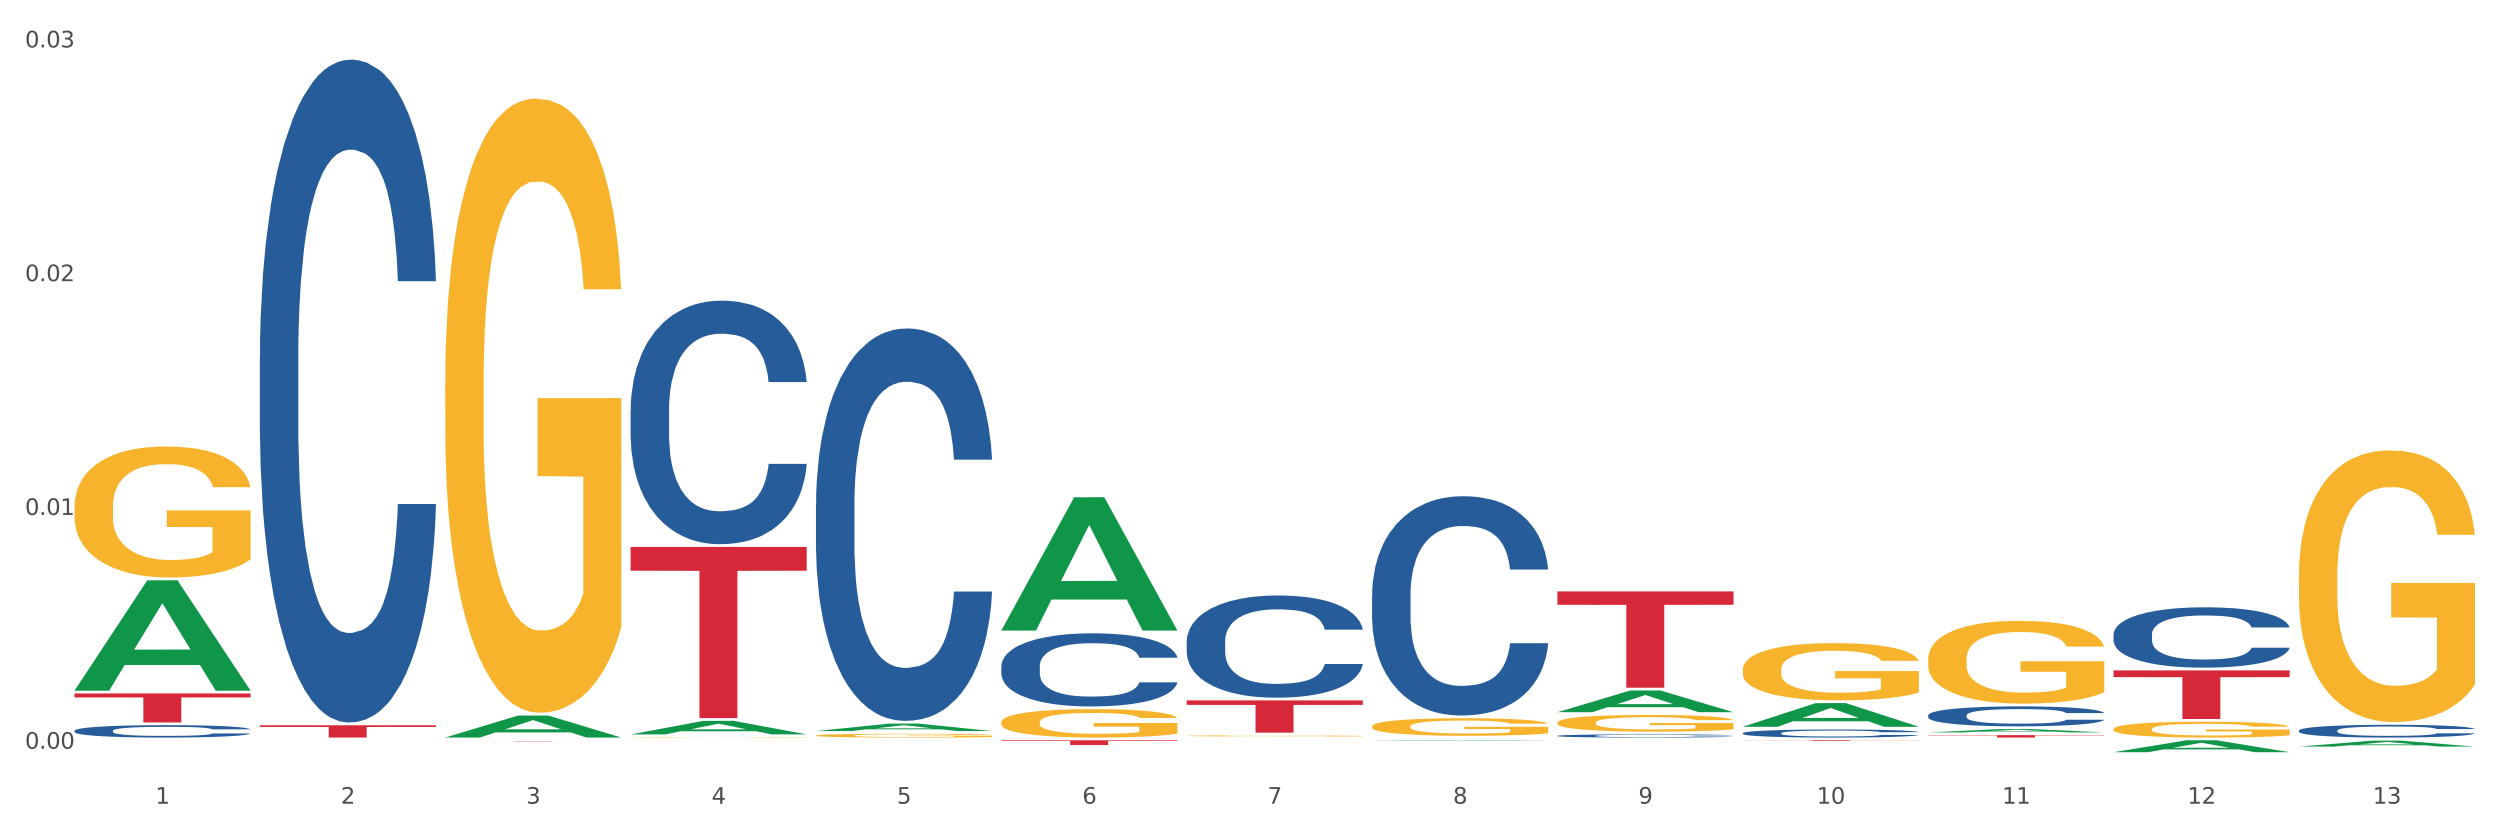 <?xml version="1.0" encoding="utf-8" standalone="no"?>
<!DOCTYPE svg PUBLIC "-//W3C//DTD SVG 1.1//EN"
  "http://www.w3.org/Graphics/SVG/1.1/DTD/svg11.dtd">
<svg xmlns:xlink="http://www.w3.org/1999/xlink" width="1080pt" height="360pt" viewBox="0 0 1080 360" xmlns="http://www.w3.org/2000/svg" version="1.1">
 <rect x="0" y="0" width="1080" height="360" fill="#333333" stroke="none"/>
 <defs>
  <style type="text/css">*{stroke-linejoin: round; stroke-linecap: butt}</style>
 </defs>
 <g id="figure_1">
  <g id="patch_1">
   <path d="M 0 360 
L 1080 360 
L 1080 0 
L 0 0 
z
" style="fill: #ffffff; stroke: #ffffff; stroke-linejoin: miter"/>
  </g>
  <g id="axes_1">
   <g id="matplotlib.axis_1">
    <g id="xtick_1">
     <g id="text_1">
      <!-- 1 -->
      <g style="fill: #4d4d4d" transform="translate(67.159 347.204) scale(0.096 -0.096)">
       <defs>
        <path id="DejaVuSans-31" d="M 794 531 
L 1825 531 
L 1825 4091 
L 703 3866 
L 703 4441 
L 1819 4666 
L 2450 4666 
L 2450 531 
L 3481 531 
L 3481 0 
L 794 0 
L 794 531 
z
" transform="scale(0.016)"/>
       </defs>
       <use xlink:href="#DejaVuSans-31"/>
      </g>
     </g>
    </g>
    <g id="xtick_2">
     <g id="text_2">
      <!-- 2 -->
      <g style="fill: #4d4d4d" transform="translate(147.238 347.204) scale(0.096 -0.096)">
       <defs>
        <path id="DejaVuSans-32" d="M 1228 531 
L 3431 531 
L 3431 0 
L 469 0 
L 469 531 
Q 828 903 1448 1529 
Q 2069 2156 2228 2338 
Q 2531 2678 2651 2914 
Q 2772 3150 2772 3378 
Q 2772 3750 2511 3984 
Q 2250 4219 1831 4219 
Q 1534 4219 1204 4116 
Q 875 4013 500 3803 
L 500 4441 
Q 881 4594 1212 4672 
Q 1544 4750 1819 4750 
Q 2544 4750 2975 4387 
Q 3406 4025 3406 3419 
Q 3406 3131 3298 2873 
Q 3191 2616 2906 2266 
Q 2828 2175 2409 1742 
Q 1991 1309 1228 531 
z
" transform="scale(0.016)"/>
       </defs>
       <use xlink:href="#DejaVuSans-32"/>
      </g>
     </g>
    </g>
    <g id="xtick_3">
     <g id="text_3">
      <!-- 3 -->
      <g style="fill: #4d4d4d" transform="translate(227.317 347.204) scale(0.096 -0.096)">
       <defs>
        <path id="DejaVuSans-33" d="M 2597 2516 
Q 3050 2419 3304 2112 
Q 3559 1806 3559 1356 
Q 3559 666 3084 287 
Q 2609 -91 1734 -91 
Q 1441 -91 1130 -33 
Q 819 25 488 141 
L 488 750 
Q 750 597 1062 519 
Q 1375 441 1716 441 
Q 2309 441 2620 675 
Q 2931 909 2931 1356 
Q 2931 1769 2642 2001 
Q 2353 2234 1838 2234 
L 1294 2234 
L 1294 2753 
L 1863 2753 
Q 2328 2753 2575 2939 
Q 2822 3125 2822 3475 
Q 2822 3834 2567 4026 
Q 2313 4219 1838 4219 
Q 1578 4219 1281 4162 
Q 984 4106 628 3988 
L 628 4550 
Q 988 4650 1302 4700 
Q 1616 4750 1894 4750 
Q 2613 4750 3031 4423 
Q 3450 4097 3450 3541 
Q 3450 3153 3228 2886 
Q 3006 2619 2597 2516 
z
" transform="scale(0.016)"/>
       </defs>
       <use xlink:href="#DejaVuSans-33"/>
      </g>
     </g>
    </g>
    <g id="xtick_4">
     <g id="text_4">
      <!-- 4 -->
      <g style="fill: #4d4d4d" transform="translate(307.396 347.204) scale(0.096 -0.096)">
       <defs>
        <path id="DejaVuSans-34" d="M 2419 4116 
L 825 1625 
L 2419 1625 
L 2419 4116 
z
M 2253 4666 
L 3047 4666 
L 3047 1625 
L 3713 1625 
L 3713 1100 
L 3047 1100 
L 3047 0 
L 2419 0 
L 2419 1100 
L 313 1100 
L 313 1709 
L 2253 4666 
z
" transform="scale(0.016)"/>
       </defs>
       <use xlink:href="#DejaVuSans-34"/>
      </g>
     </g>
    </g>
    <g id="xtick_5">
     <g id="text_5">
      <!-- 5 -->
      <g style="fill: #4d4d4d" transform="translate(387.475 347.204) scale(0.096 -0.096)">
       <defs>
        <path id="DejaVuSans-35" d="M 691 4666 
L 3169 4666 
L 3169 4134 
L 1269 4134 
L 1269 2991 
Q 1406 3038 1543 3061 
Q 1681 3084 1819 3084 
Q 2600 3084 3056 2656 
Q 3513 2228 3513 1497 
Q 3513 744 3044 326 
Q 2575 -91 1722 -91 
Q 1428 -91 1123 -41 
Q 819 9 494 109 
L 494 744 
Q 775 591 1075 516 
Q 1375 441 1709 441 
Q 2250 441 2565 725 
Q 2881 1009 2881 1497 
Q 2881 1984 2565 2268 
Q 2250 2553 1709 2553 
Q 1456 2553 1204 2497 
Q 953 2441 691 2322 
L 691 4666 
z
" transform="scale(0.016)"/>
       </defs>
       <use xlink:href="#DejaVuSans-35"/>
      </g>
     </g>
    </g>
    <g id="xtick_6">
     <g id="text_6">
      <!-- 6 -->
      <g style="fill: #4d4d4d" transform="translate(467.554 347.204) scale(0.096 -0.096)">
       <defs>
        <path id="DejaVuSans-36" d="M 2113 2584 
Q 1688 2584 1439 2293 
Q 1191 2003 1191 1497 
Q 1191 994 1439 701 
Q 1688 409 2113 409 
Q 2538 409 2786 701 
Q 3034 994 3034 1497 
Q 3034 2003 2786 2293 
Q 2538 2584 2113 2584 
z
M 3366 4563 
L 3366 3988 
Q 3128 4100 2886 4159 
Q 2644 4219 2406 4219 
Q 1781 4219 1451 3797 
Q 1122 3375 1075 2522 
Q 1259 2794 1537 2939 
Q 1816 3084 2150 3084 
Q 2853 3084 3261 2657 
Q 3669 2231 3669 1497 
Q 3669 778 3244 343 
Q 2819 -91 2113 -91 
Q 1303 -91 875 529 
Q 447 1150 447 2328 
Q 447 3434 972 4092 
Q 1497 4750 2381 4750 
Q 2619 4750 2861 4703 
Q 3103 4656 3366 4563 
z
" transform="scale(0.016)"/>
       </defs>
       <use xlink:href="#DejaVuSans-36"/>
      </g>
     </g>
    </g>
    <g id="xtick_7">
     <g id="text_7">
      <!-- 7 -->
      <g style="fill: #4d4d4d" transform="translate(547.634 347.204) scale(0.096 -0.096)">
       <defs>
        <path id="DejaVuSans-37" d="M 525 4666 
L 3525 4666 
L 3525 4397 
L 1831 0 
L 1172 0 
L 2766 4134 
L 525 4134 
L 525 4666 
z
" transform="scale(0.016)"/>
       </defs>
       <use xlink:href="#DejaVuSans-37"/>
      </g>
     </g>
    </g>
    <g id="xtick_8">
     <g id="text_8">
      <!-- 8 -->
      <g style="fill: #4d4d4d" transform="translate(627.713 347.204) scale(0.096 -0.096)">
       <defs>
        <path id="DejaVuSans-38" d="M 2034 2216 
Q 1584 2216 1326 1975 
Q 1069 1734 1069 1313 
Q 1069 891 1326 650 
Q 1584 409 2034 409 
Q 2484 409 2743 651 
Q 3003 894 3003 1313 
Q 3003 1734 2745 1975 
Q 2488 2216 2034 2216 
z
M 1403 2484 
Q 997 2584 770 2862 
Q 544 3141 544 3541 
Q 544 4100 942 4425 
Q 1341 4750 2034 4750 
Q 2731 4750 3128 4425 
Q 3525 4100 3525 3541 
Q 3525 3141 3298 2862 
Q 3072 2584 2669 2484 
Q 3125 2378 3379 2068 
Q 3634 1759 3634 1313 
Q 3634 634 3220 271 
Q 2806 -91 2034 -91 
Q 1263 -91 848 271 
Q 434 634 434 1313 
Q 434 1759 690 2068 
Q 947 2378 1403 2484 
z
M 1172 3481 
Q 1172 3119 1398 2916 
Q 1625 2713 2034 2713 
Q 2441 2713 2670 2916 
Q 2900 3119 2900 3481 
Q 2900 3844 2670 4047 
Q 2441 4250 2034 4250 
Q 1625 4250 1398 4047 
Q 1172 3844 1172 3481 
z
" transform="scale(0.016)"/>
       </defs>
       <use xlink:href="#DejaVuSans-38"/>
      </g>
     </g>
    </g>
    <g id="xtick_9">
     <g id="text_9">
      <!-- 9 -->
      <g style="fill: #4d4d4d" transform="translate(707.792 347.204) scale(0.096 -0.096)">
       <defs>
        <path id="DejaVuSans-39" d="M 703 97 
L 703 672 
Q 941 559 1184 500 
Q 1428 441 1663 441 
Q 2288 441 2617 861 
Q 2947 1281 2994 2138 
Q 2813 1869 2534 1725 
Q 2256 1581 1919 1581 
Q 1219 1581 811 2004 
Q 403 2428 403 3163 
Q 403 3881 828 4315 
Q 1253 4750 1959 4750 
Q 2769 4750 3195 4129 
Q 3622 3509 3622 2328 
Q 3622 1225 3098 567 
Q 2575 -91 1691 -91 
Q 1453 -91 1209 -44 
Q 966 3 703 97 
z
M 1959 2075 
Q 2384 2075 2632 2365 
Q 2881 2656 2881 3163 
Q 2881 3666 2632 3958 
Q 2384 4250 1959 4250 
Q 1534 4250 1286 3958 
Q 1038 3666 1038 3163 
Q 1038 2656 1286 2365 
Q 1534 2075 1959 2075 
z
" transform="scale(0.016)"/>
       </defs>
       <use xlink:href="#DejaVuSans-39"/>
      </g>
     </g>
    </g>
    <g id="xtick_10">
     <g id="text_10">
      <!-- 10 -->
      <g style="fill: #4d4d4d" transform="translate(784.817 347.204) scale(0.096 -0.096)">
       <defs>
        <path id="DejaVuSans-30" d="M 2034 4250 
Q 1547 4250 1301 3770 
Q 1056 3291 1056 2328 
Q 1056 1369 1301 889 
Q 1547 409 2034 409 
Q 2525 409 2770 889 
Q 3016 1369 3016 2328 
Q 3016 3291 2770 3770 
Q 2525 4250 2034 4250 
z
M 2034 4750 
Q 2819 4750 3233 4129 
Q 3647 3509 3647 2328 
Q 3647 1150 3233 529 
Q 2819 -91 2034 -91 
Q 1250 -91 836 529 
Q 422 1150 422 2328 
Q 422 3509 836 4129 
Q 1250 4750 2034 4750 
z
" transform="scale(0.016)"/>
       </defs>
       <use xlink:href="#DejaVuSans-31"/>
       <use xlink:href="#DejaVuSans-30" transform="translate(63.623 0)"/>
      </g>
     </g>
    </g>
    <g id="xtick_11">
     <g id="text_11">
      <!-- 11 -->
      <g style="fill: #4d4d4d" transform="translate(864.896 347.204) scale(0.096 -0.096)">
       <use xlink:href="#DejaVuSans-31"/>
       <use xlink:href="#DejaVuSans-31" transform="translate(63.623 0)"/>
      </g>
     </g>
    </g>
    <g id="xtick_12">
     <g id="text_12">
      <!-- 12 -->
      <g style="fill: #4d4d4d" transform="translate(944.975 347.204) scale(0.096 -0.096)">
       <use xlink:href="#DejaVuSans-31"/>
       <use xlink:href="#DejaVuSans-32" transform="translate(63.623 0)"/>
      </g>
     </g>
    </g>
    <g id="xtick_13">
     <g id="text_13">
      <!-- 13 -->
      <g style="fill: #4d4d4d" transform="translate(1025.054 347.204) scale(0.096 -0.096)">
       <use xlink:href="#DejaVuSans-31"/>
       <use xlink:href="#DejaVuSans-33" transform="translate(63.623 0)"/>
      </g>
     </g>
    </g>
    <g id="xtick_14"/>
    <g id="xtick_15"/>
    <g id="xtick_16"/>
    <g id="xtick_17"/>
    <g id="xtick_18"/>
    <g id="xtick_19"/>
    <g id="xtick_20"/>
    <g id="xtick_21"/>
    <g id="xtick_22"/>
    <g id="xtick_23"/>
    <g id="xtick_24"/>
    <g id="xtick_25"/>
   </g>
   <g id="matplotlib.axis_2">
    <g id="ytick_1">
     <g id="text_14">
      <!-- 0.00 -->
      <g style="fill: #4d4d4d" transform="translate(10.8 323.45) scale(0.096 -0.096)">
       <defs>
        <path id="DejaVuSans-2e" d="M 684 794 
L 1344 794 
L 1344 0 
L 684 0 
L 684 794 
z
" transform="scale(0.016)"/>
       </defs>
       <use xlink:href="#DejaVuSans-30"/>
       <use xlink:href="#DejaVuSans-2e" transform="translate(63.623 0)"/>
       <use xlink:href="#DejaVuSans-30" transform="translate(95.41 0)"/>
       <use xlink:href="#DejaVuSans-30" transform="translate(159.033 0)"/>
      </g>
     </g>
    </g>
    <g id="ytick_2">
     <g id="text_15">
      <!-- 0.01 -->
      <g style="fill: #4d4d4d" transform="translate(10.8 222.463) scale(0.096 -0.096)">
       <use xlink:href="#DejaVuSans-30"/>
       <use xlink:href="#DejaVuSans-2e" transform="translate(63.623 0)"/>
       <use xlink:href="#DejaVuSans-30" transform="translate(95.41 0)"/>
       <use xlink:href="#DejaVuSans-31" transform="translate(159.033 0)"/>
      </g>
     </g>
    </g>
    <g id="ytick_3">
     <g id="text_16">
      <!-- 0.02 -->
      <g style="fill: #4d4d4d" transform="translate(10.8 121.475) scale(0.096 -0.096)">
       <use xlink:href="#DejaVuSans-30"/>
       <use xlink:href="#DejaVuSans-2e" transform="translate(63.623 0)"/>
       <use xlink:href="#DejaVuSans-30" transform="translate(95.41 0)"/>
       <use xlink:href="#DejaVuSans-32" transform="translate(159.033 0)"/>
      </g>
     </g>
    </g>
    <g id="ytick_4">
     <g id="text_17">
      <!-- 0.03 -->
      <g style="fill: #4d4d4d" transform="translate(10.8 20.488) scale(0.096 -0.096)">
       <use xlink:href="#DejaVuSans-30"/>
       <use xlink:href="#DejaVuSans-2e" transform="translate(63.623 0)"/>
       <use xlink:href="#DejaVuSans-30" transform="translate(95.41 0)"/>
       <use xlink:href="#DejaVuSans-33" transform="translate(159.033 0)"/>
      </g>
     </g>
    </g>
    <g id="ytick_5"/>
    <g id="ytick_6"/>
    <g id="ytick_7"/>
   </g>
   <g id="PolyCollection_1">
    <path d="M 32.175 298.299 
L 32.253 298.254 
L 63.625 250.7 
L 76.644 250.655 
L 108.25 298.389 
L 93.192 298.389 
L 86.369 287.273 
L 53.978 287.273 
L 53.743 287.453 
L 47.155 298.389 
L 32.175 298.389 
L 32.175 298.299 
L 58.056 280.64 
L 82.291 280.595 
L 70.291 260.83 
L 70.134 260.74 
L 69.977 260.874 
L 57.978 280.595 
L 58.056 280.64 
L 32.175 298.299 
z
" clip-path="url(#pc204d9baa7)" style="fill: #109648"/>
    <path d="M 432.571 287.787 
L 432.661 287.758 
L 432.661 286.95 
L 432.93 285.854 
L 433.92 283.835 
L 435.179 282.306 
L 437.337 280.518 
L 438.506 279.768 
L 440.034 278.931 
L 443.182 277.575 
L 446.779 276.421 
L 449.297 275.787 
L 451.185 275.383 
L 455.411 274.662 
L 457.839 274.344 
L 460.357 274.085 
L 462.515 273.912 
L 466.112 273.71 
L 468.99 273.623 
L 472.317 273.594 
L 475.105 273.623 
L 478.791 273.739 
L 484.187 274.085 
L 486.255 274.287 
L 489.043 274.633 
L 491.92 275.094 
L 494.258 275.556 
L 496.956 276.219 
L 499.744 277.085 
L 502.441 278.181 
L 504.33 279.191 
L 505.858 280.258 
L 507.207 281.556 
L 508.196 282.97 
L 508.646 284.152 
L 492.19 284.152 
L 491.74 283.085 
L 490.841 281.931 
L 489.942 281.152 
L 488.953 280.518 
L 487.424 279.796 
L 486.075 279.335 
L 483.827 278.787 
L 481.759 278.441 
L 480.05 278.239 
L 477.982 278.066 
L 473.576 277.892 
L 470.429 277.892 
L 468.45 277.95 
L 466.022 278.094 
L 463.954 278.296 
L 461.526 278.643 
L 459.638 279.018 
L 457.749 279.508 
L 456.67 279.854 
L 455.052 280.489 
L 453.973 281.008 
L 452.534 281.902 
L 451.724 282.537 
L 450.286 284.181 
L 449.656 285.393 
L 449.386 286.229 
L 449.207 287.152 
L 449.207 291.653 
L 449.746 293.672 
L 450.196 294.537 
L 450.915 295.518 
L 452.264 296.787 
L 454.242 298.028 
L 456.311 298.922 
L 458.019 299.47 
L 459.638 299.874 
L 461.256 300.191 
L 463.235 300.48 
L 464.853 300.653 
L 467.281 300.826 
L 470.159 300.913 
L 472.407 300.913 
L 476.993 300.768 
L 479.061 300.624 
L 481.039 300.422 
L 483.198 300.105 
L 484.906 299.759 
L 485.895 299.499 
L 487.514 298.951 
L 488.773 298.374 
L 489.852 297.71 
L 490.571 297.134 
L 491.381 296.268 
L 492.01 295.287 
L 492.19 294.768 
L 508.646 294.768 
L 508.286 295.807 
L 507.657 296.816 
L 506.398 298.172 
L 505.409 298.951 
L 503.88 299.903 
L 502.261 300.711 
L 500.013 301.605 
L 497.945 302.268 
L 495.787 302.845 
L 493.449 303.365 
L 489.222 304.086 
L 487.694 304.288 
L 484.457 304.634 
L 481.939 304.836 
L 478.252 305.038 
L 474.475 305.153 
L 470.518 305.182 
L 467.011 305.124 
L 463.145 304.951 
L 460.717 304.778 
L 458.019 304.518 
L 454.872 304.115 
L 451.904 303.624 
L 449.117 303.047 
L 446.509 302.384 
L 444.081 301.634 
L 440.934 300.393 
L 438.596 299.182 
L 436.887 298.057 
L 435.718 297.105 
L 434.549 295.893 
L 433.92 295.057 
L 432.93 293.037 
L 432.571 291.162 
L 432.571 287.787 
z
" clip-path="url(#pc204d9baa7)" style="fill: #255c99"/>
    <path d="M 352.492 218.071 
L 352.582 217.916 
L 352.582 213.581 
L 352.851 207.698 
L 353.84 196.861 
L 355.099 188.656 
L 357.258 179.057 
L 358.427 175.032 
L 359.955 170.542 
L 363.103 163.266 
L 366.699 157.073 
L 369.217 153.668 
L 371.106 151.5 
L 375.332 147.63 
L 377.76 145.927 
L 380.278 144.533 
L 382.436 143.605 
L 386.033 142.521 
L 388.911 142.056 
L 392.238 141.902 
L 395.025 142.056 
L 398.712 142.676 
L 404.108 144.533 
L 406.176 145.617 
L 408.963 147.475 
L 411.841 149.952 
L 414.179 152.429 
L 416.877 155.99 
L 419.664 160.634 
L 422.362 166.517 
L 424.25 171.936 
L 425.779 177.664 
L 427.128 184.631 
L 428.117 192.216 
L 428.567 198.564 
L 412.111 198.564 
L 411.661 192.836 
L 410.762 186.643 
L 409.863 182.463 
L 408.874 179.057 
L 407.345 175.187 
L 405.996 172.71 
L 403.748 169.768 
L 401.68 167.911 
L 399.971 166.827 
L 397.903 165.898 
L 393.497 164.969 
L 390.349 164.969 
L 388.371 165.279 
L 385.943 166.053 
L 383.875 167.136 
L 381.447 168.994 
L 379.559 171.007 
L 377.67 173.639 
L 376.591 175.496 
L 374.972 178.902 
L 373.893 181.689 
L 372.455 186.488 
L 371.645 189.894 
L 370.207 198.719 
L 369.577 205.221 
L 369.307 209.711 
L 369.127 214.665 
L 369.127 238.816 
L 369.667 249.653 
L 370.117 254.297 
L 370.836 259.561 
L 372.185 266.373 
L 374.163 273.03 
L 376.231 277.829 
L 377.94 280.77 
L 379.559 282.938 
L 381.177 284.641 
L 383.155 286.189 
L 384.774 287.118 
L 387.202 288.047 
L 390.08 288.511 
L 392.328 288.511 
L 396.914 287.737 
L 398.982 286.963 
L 400.96 285.879 
L 403.118 284.176 
L 404.827 282.319 
L 405.816 280.925 
L 407.435 277.984 
L 408.694 274.888 
L 409.773 271.327 
L 410.492 268.23 
L 411.302 263.586 
L 411.931 258.322 
L 412.111 255.536 
L 428.567 255.536 
L 428.207 261.109 
L 427.578 266.528 
L 426.319 273.804 
L 425.33 277.984 
L 423.801 283.093 
L 422.182 287.428 
L 419.934 292.227 
L 417.866 295.788 
L 415.708 298.884 
L 413.37 301.67 
L 409.143 305.541 
L 407.615 306.625 
L 404.377 308.482 
L 401.86 309.566 
L 398.173 310.65 
L 394.396 311.269 
L 390.439 311.424 
L 386.932 311.114 
L 383.066 310.185 
L 380.638 309.256 
L 377.94 307.863 
L 374.793 305.696 
L 371.825 303.064 
L 369.038 299.968 
L 366.43 296.407 
L 364.002 292.382 
L 360.854 285.725 
L 358.516 279.222 
L 356.808 273.185 
L 355.639 268.076 
L 354.47 261.573 
L 353.84 257.084 
L 352.851 246.247 
L 352.492 236.184 
L 352.492 218.071 
z
" clip-path="url(#pc204d9baa7)" style="fill: #255c99"/>
    <path d="M 272.412 177.148 
L 272.502 177.052 
L 272.502 174.362 
L 272.772 170.71 
L 273.761 163.984 
L 275.02 158.891 
L 277.178 152.934 
L 278.347 150.436 
L 279.876 147.649 
L 283.023 143.133 
L 286.62 139.289 
L 289.138 137.175 
L 291.027 135.83 
L 295.253 133.428 
L 297.681 132.371 
L 300.199 131.506 
L 302.357 130.93 
L 305.954 130.257 
L 308.831 129.969 
L 312.159 129.873 
L 314.946 129.969 
L 318.633 130.353 
L 324.028 131.506 
L 326.097 132.179 
L 328.884 133.332 
L 331.762 134.869 
L 334.1 136.407 
L 336.798 138.617 
L 339.585 141.499 
L 342.283 145.151 
L 344.171 148.514 
L 345.7 152.069 
L 347.049 156.393 
L 348.038 161.101 
L 348.488 165.041 
L 332.032 165.041 
L 331.582 161.486 
L 330.683 157.642 
L 329.784 155.048 
L 328.794 152.934 
L 327.266 150.532 
L 325.917 148.994 
L 323.669 147.169 
L 321.601 146.016 
L 319.892 145.343 
L 317.824 144.766 
L 313.418 144.19 
L 310.27 144.19 
L 308.292 144.382 
L 305.864 144.862 
L 303.796 145.535 
L 301.368 146.688 
L 299.479 147.937 
L 297.591 149.571 
L 296.512 150.724 
L 294.893 152.838 
L 293.814 154.567 
L 292.375 157.546 
L 291.566 159.66 
L 290.127 165.137 
L 289.498 169.173 
L 289.228 171.96 
L 289.048 175.034 
L 289.048 190.024 
L 289.588 196.75 
L 290.037 199.633 
L 290.757 202.9 
L 292.106 207.128 
L 294.084 211.26 
L 296.152 214.239 
L 297.861 216.064 
L 299.479 217.409 
L 301.098 218.466 
L 303.076 219.427 
L 304.695 220.004 
L 307.123 220.58 
L 310 220.869 
L 312.249 220.869 
L 316.835 220.388 
L 318.903 219.908 
L 320.881 219.235 
L 323.039 218.178 
L 324.748 217.025 
L 325.737 216.16 
L 327.356 214.335 
L 328.615 212.413 
L 329.694 210.203 
L 330.413 208.281 
L 331.222 205.398 
L 331.852 202.131 
L 332.032 200.402 
L 348.488 200.402 
L 348.128 203.861 
L 347.498 207.224 
L 346.24 211.74 
L 345.25 214.335 
L 343.722 217.506 
L 342.103 220.196 
L 339.855 223.175 
L 337.787 225.385 
L 335.629 227.307 
L 333.291 229.036 
L 329.064 231.438 
L 327.535 232.111 
L 324.298 233.264 
L 321.78 233.937 
L 318.094 234.609 
L 314.317 234.994 
L 310.36 235.09 
L 306.853 234.898 
L 302.986 234.321 
L 300.558 233.745 
L 297.861 232.88 
L 294.713 231.534 
L 291.746 229.901 
L 288.958 227.979 
L 286.351 225.769 
L 283.923 223.271 
L 280.775 219.139 
L 278.437 215.103 
L 276.729 211.356 
L 275.56 208.185 
L 274.391 204.149 
L 273.761 201.363 
L 272.772 194.636 
L 272.412 188.391 
L 272.412 177.148 
z
" clip-path="url(#pc204d9baa7)" style="fill: #255c99"/>
    <path d="M 112.254 154.43 
L 112.344 154.168 
L 112.344 146.846 
L 112.614 136.908 
L 113.603 118.601 
L 114.862 104.74 
L 117.02 88.526 
L 118.189 81.726 
L 119.718 74.142 
L 122.865 61.85 
L 126.462 51.389 
L 128.98 45.635 
L 130.868 41.974 
L 135.095 35.436 
L 137.523 32.559 
L 140.04 30.205 
L 142.199 28.636 
L 145.796 26.806 
L 148.673 26.021 
L 152 25.759 
L 154.788 26.021 
L 158.475 27.067 
L 163.87 30.205 
L 165.938 32.036 
L 168.726 35.174 
L 171.604 39.359 
L 173.942 43.543 
L 176.639 49.558 
L 179.427 57.404 
L 182.125 67.342 
L 184.013 76.495 
L 185.542 86.172 
L 186.891 97.94 
L 187.88 110.755 
L 188.329 121.478 
L 171.873 121.478 
L 171.424 111.801 
L 170.525 101.34 
L 169.625 94.279 
L 168.636 88.526 
L 167.107 81.987 
L 165.759 77.803 
L 163.51 72.834 
L 161.442 69.696 
L 159.734 67.865 
L 157.665 66.296 
L 153.259 64.727 
L 150.112 64.727 
L 148.134 65.25 
L 145.706 66.557 
L 143.637 68.388 
L 141.209 71.526 
L 139.321 74.926 
L 137.433 79.372 
L 136.354 82.51 
L 134.735 88.264 
L 133.656 92.971 
L 132.217 101.079 
L 131.408 106.832 
L 129.969 121.739 
L 129.34 132.723 
L 129.07 140.308 
L 128.89 148.676 
L 128.89 189.474 
L 129.43 207.781 
L 129.879 215.627 
L 130.599 224.519 
L 131.947 236.026 
L 133.926 247.271 
L 135.994 255.379 
L 137.702 260.348 
L 139.321 264.009 
L 140.94 266.886 
L 142.918 269.501 
L 144.537 271.07 
L 146.965 272.639 
L 149.842 273.424 
L 152.09 273.424 
L 156.676 272.116 
L 158.745 270.809 
L 160.723 268.978 
L 162.881 266.101 
L 164.59 262.963 
L 165.579 260.609 
L 167.197 255.64 
L 168.456 250.41 
L 169.535 244.395 
L 170.255 239.164 
L 171.064 231.318 
L 171.694 222.426 
L 171.873 217.719 
L 188.329 217.719 
L 187.97 227.134 
L 187.34 236.287 
L 186.081 248.579 
L 185.092 255.64 
L 183.563 264.27 
L 181.945 271.593 
L 179.697 279.7 
L 177.628 285.716 
L 175.47 290.946 
L 173.132 295.653 
L 168.906 302.192 
L 167.377 304.022 
L 164.14 307.161 
L 161.622 308.991 
L 157.935 310.822 
L 154.158 311.868 
L 150.202 312.13 
L 146.695 311.607 
L 142.828 310.037 
L 140.4 308.468 
L 137.702 306.114 
L 134.555 302.453 
L 131.588 298.007 
L 128.8 292.777 
L 126.192 286.762 
L 123.764 279.962 
L 120.617 268.716 
L 118.279 257.732 
L 116.57 247.533 
L 115.401 238.903 
L 114.232 227.918 
L 113.603 220.334 
L 112.614 202.027 
L 112.254 185.028 
L 112.254 154.43 
z
" clip-path="url(#pc204d9baa7)" style="fill: #255c99"/>
    <path d="M 32.175 315.676 
L 32.265 315.671 
L 32.265 315.534 
L 32.535 315.348 
L 33.524 315.006 
L 34.783 314.746 
L 36.941 314.443 
L 38.11 314.316 
L 39.639 314.174 
L 42.786 313.944 
L 46.383 313.748 
L 48.901 313.64 
L 50.789 313.572 
L 55.016 313.45 
L 57.443 313.396 
L 59.961 313.352 
L 62.119 313.322 
L 65.716 313.288 
L 68.594 313.273 
L 71.921 313.269 
L 74.709 313.273 
L 78.396 313.293 
L 83.791 313.352 
L 85.859 313.386 
L 88.647 313.445 
L 91.524 313.523 
L 93.862 313.601 
L 96.56 313.714 
L 99.348 313.861 
L 102.045 314.047 
L 103.934 314.218 
L 105.463 314.399 
L 106.811 314.619 
L 107.801 314.859 
L 108.25 315.06 
L 91.794 315.06 
L 91.345 314.879 
L 90.445 314.683 
L 89.546 314.551 
L 88.557 314.443 
L 87.028 314.321 
L 85.679 314.242 
L 83.431 314.149 
L 81.363 314.091 
L 79.655 314.056 
L 77.586 314.027 
L 73.18 313.998 
L 70.033 313.998 
L 68.054 314.007 
L 65.627 314.032 
L 63.558 314.066 
L 61.13 314.125 
L 59.242 314.189 
L 57.354 314.272 
L 56.274 314.33 
L 54.656 314.438 
L 53.577 314.526 
L 52.138 314.678 
L 51.329 314.786 
L 49.89 315.064 
L 49.26 315.27 
L 48.991 315.412 
L 48.811 315.568 
L 48.811 316.332 
L 49.35 316.674 
L 49.8 316.821 
L 50.519 316.988 
L 51.868 317.203 
L 53.847 317.413 
L 55.915 317.565 
L 57.623 317.658 
L 59.242 317.726 
L 60.861 317.78 
L 62.839 317.829 
L 64.457 317.859 
L 66.885 317.888 
L 69.763 317.903 
L 72.011 317.903 
L 76.597 317.878 
L 78.665 317.854 
L 80.644 317.819 
L 82.802 317.766 
L 84.51 317.707 
L 85.5 317.663 
L 87.118 317.57 
L 88.377 317.472 
L 89.456 317.359 
L 90.176 317.262 
L 90.985 317.115 
L 91.614 316.948 
L 91.794 316.86 
L 108.25 316.86 
L 107.89 317.037 
L 107.261 317.208 
L 106.002 317.438 
L 105.013 317.57 
L 103.484 317.731 
L 101.866 317.868 
L 99.618 318.02 
L 97.549 318.133 
L 95.391 318.23 
L 93.053 318.319 
L 88.827 318.441 
L 87.298 318.475 
L 84.061 318.534 
L 81.543 318.568 
L 77.856 318.602 
L 74.079 318.622 
L 70.123 318.627 
L 66.616 318.617 
L 62.749 318.588 
L 60.321 318.558 
L 57.623 318.514 
L 54.476 318.446 
L 51.509 318.363 
L 48.721 318.265 
L 46.113 318.152 
L 43.685 318.025 
L 40.538 317.815 
L 38.2 317.609 
L 36.491 317.418 
L 35.322 317.257 
L 34.153 317.051 
L 33.524 316.909 
L 32.535 316.567 
L 32.175 316.249 
L 32.175 315.676 
z
" clip-path="url(#pc204d9baa7)" style="fill: #255c99"/>
    <path d="M 32.175 219.042 
L 32.265 218.99 
L 32.265 217.13 
L 32.444 215.528 
L 33.343 211.652 
L 34.69 208.448 
L 35.678 206.743 
L 36.666 205.348 
L 37.833 203.953 
L 39.271 202.506 
L 41.875 200.387 
L 43.492 199.302 
L 45.468 198.165 
L 49.061 196.511 
L 51.665 195.581 
L 54.36 194.806 
L 58.761 193.876 
L 61.635 193.462 
L 64.689 193.152 
L 68.371 192.946 
L 71.156 192.894 
L 77.263 193.049 
L 82.473 193.514 
L 84.988 193.876 
L 88.221 194.496 
L 89.927 194.909 
L 92.712 195.736 
L 95.586 196.821 
L 97.562 197.751 
L 100.526 199.508 
L 102.771 201.265 
L 104.837 203.436 
L 105.915 204.934 
L 106.723 206.33 
L 107.442 207.932 
L 108.16 210.464 
L 91.993 210.464 
L 91.365 208.655 
L 90.377 206.95 
L 88.939 205.296 
L 87.682 204.263 
L 85.526 202.971 
L 83.55 202.144 
L 81.485 201.524 
L 78.97 201.007 
L 76.994 200.749 
L 74.209 200.542 
L 68.731 200.594 
L 65.048 201.007 
L 62.533 201.524 
L 60.917 201.989 
L 59.479 202.506 
L 57.863 203.229 
L 55.977 204.314 
L 54.629 205.296 
L 53.282 206.536 
L 52.204 207.777 
L 51.216 209.224 
L 50.408 210.774 
L 49.779 212.376 
L 49.24 214.339 
L 48.791 217.595 
L 48.791 224.675 
L 48.971 226.277 
L 49.42 228.395 
L 49.959 229.997 
L 50.857 231.909 
L 51.665 233.201 
L 53.192 235.062 
L 54.899 236.612 
L 56.246 237.594 
L 57.593 238.421 
L 59.929 239.557 
L 62.533 240.488 
L 64.779 241.056 
L 67.832 241.573 
L 69.898 241.779 
L 71.695 241.883 
L 76.096 241.883 
L 79.239 241.728 
L 82.742 241.366 
L 85.437 240.901 
L 87.682 240.333 
L 90.197 239.402 
L 91.814 238.524 
L 91.814 227.724 
L 72.054 227.672 
L 72.054 220.489 
L 108.25 220.489 
L 108.25 241.573 
L 106.723 242.658 
L 105.017 243.64 
L 103.22 244.518 
L 100.526 245.604 
L 97.292 246.637 
L 94.418 247.36 
L 91.365 247.981 
L 87.772 248.549 
L 83.101 249.066 
L 80.227 249.273 
L 76.635 249.428 
L 72.413 249.479 
L 68.731 249.376 
L 65.138 249.117 
L 61.366 248.652 
L 57.683 247.981 
L 54.899 247.309 
L 52.114 246.482 
L 49.15 245.397 
L 46.815 244.363 
L 45.019 243.433 
L 43.043 242.245 
L 40.887 240.694 
L 39.271 239.299 
L 37.833 237.852 
L 36.307 235.992 
L 35.229 234.39 
L 34.151 232.374 
L 33.522 230.876 
L 32.804 228.55 
L 32.265 225.295 
L 32.175 219.042 
z
" clip-path="url(#pc204d9baa7)" style="fill: #f7b32b"/>
    <path d="M 32.175 299.565 
L 108.25 299.565 
L 108.25 301.306 
L 78.325 301.318 
L 78.325 312.092 
L 61.92 312.092 
L 61.92 301.318 
L 32.175 301.306 
L 32.175 299.577 
L 32.175 299.565 
z
" clip-path="url(#pc204d9baa7)" style="fill: #d62839"/>
    <path d="M 112.254 313.306 
L 188.329 313.306 
L 188.329 314.045 
L 158.404 314.05 
L 158.404 318.627 
L 141.999 318.627 
L 141.999 314.05 
L 112.254 314.045 
L 112.254 313.311 
L 112.254 313.306 
z
" clip-path="url(#pc204d9baa7)" style="fill: #d62839"/>
    <path d="M 272.412 318.528 
L 272.502 318.528 
L 272.502 318.522 
L 272.682 318.517 
L 273.58 318.504 
L 274.927 318.494 
L 275.915 318.488 
L 276.903 318.484 
L 278.071 318.479 
L 279.508 318.474 
L 282.113 318.468 
L 283.729 318.464 
L 285.705 318.46 
L 289.298 318.455 
L 291.903 318.452 
L 294.597 318.449 
L 298.998 318.446 
L 301.873 318.445 
L 304.926 318.444 
L 308.609 318.443 
L 311.393 318.443 
L 317.501 318.444 
L 322.71 318.445 
L 325.225 318.446 
L 328.458 318.448 
L 330.165 318.45 
L 332.949 318.453 
L 335.823 318.456 
L 337.799 318.459 
L 340.763 318.465 
L 343.009 318.47 
L 345.075 318.477 
L 346.152 318.482 
L 346.961 318.487 
L 347.679 318.492 
L 348.398 318.5 
L 332.231 318.5 
L 331.602 318.494 
L 330.614 318.489 
L 329.177 318.484 
L 327.919 318.48 
L 325.764 318.476 
L 323.788 318.473 
L 321.722 318.471 
L 319.207 318.47 
L 317.231 318.469 
L 314.447 318.468 
L 308.968 318.468 
L 305.286 318.47 
L 302.771 318.471 
L 301.154 318.473 
L 299.717 318.474 
L 298.1 318.477 
L 296.214 318.48 
L 294.867 318.484 
L 293.52 318.488 
L 292.442 318.492 
L 291.454 318.496 
L 290.645 318.501 
L 290.017 318.506 
L 289.478 318.513 
L 289.029 318.523 
L 289.029 318.546 
L 289.208 318.552 
L 289.657 318.558 
L 290.196 318.564 
L 291.094 318.57 
L 291.903 318.574 
L 293.43 318.58 
L 295.136 318.585 
L 296.483 318.588 
L 297.831 318.591 
L 300.166 318.595 
L 302.771 318.598 
L 305.016 318.6 
L 308.07 318.601 
L 310.136 318.602 
L 311.932 318.602 
L 316.333 318.602 
L 319.477 318.602 
L 322.98 318.601 
L 325.674 318.599 
L 327.919 318.597 
L 330.434 318.594 
L 332.051 318.591 
L 332.051 318.556 
L 312.291 318.556 
L 312.291 318.533 
L 348.488 318.533 
L 348.488 318.601 
L 346.961 318.605 
L 345.254 318.608 
L 343.458 318.611 
L 340.763 318.614 
L 337.53 318.618 
L 334.656 318.62 
L 331.602 318.622 
L 328.009 318.624 
L 323.339 318.626 
L 320.465 318.626 
L 316.872 318.627 
L 312.651 318.627 
L 308.968 318.627 
L 305.375 318.626 
L 301.603 318.624 
L 297.921 318.622 
L 295.136 318.62 
L 292.352 318.617 
L 289.388 318.614 
L 287.053 318.61 
L 285.256 318.607 
L 283.28 318.603 
L 281.125 318.598 
L 279.508 318.594 
L 278.071 318.589 
L 276.544 318.583 
L 275.466 318.578 
L 274.388 318.571 
L 273.76 318.567 
L 273.041 318.559 
L 272.502 318.548 
L 272.412 318.528 
z
" clip-path="url(#pc204d9baa7)" style="fill: #f7b32b"/>
    <path d="M 272.412 236.266 
L 348.488 236.266 
L 348.488 246.544 
L 318.562 246.613 
L 318.562 310.223 
L 302.157 310.223 
L 302.157 246.613 
L 272.412 246.544 
L 272.412 236.335 
L 272.412 236.266 
z
" clip-path="url(#pc204d9baa7)" style="fill: #d62839"/>
    <path d="M 432.571 319.803 
L 508.646 319.803 
L 508.646 320.092 
L 478.721 320.094 
L 478.721 321.881 
L 462.316 321.881 
L 462.316 320.094 
L 432.571 320.092 
L 432.571 319.805 
L 432.571 319.803 
z
" clip-path="url(#pc204d9baa7)" style="fill: #d62839"/>
    <path d="M 512.65 302.577 
L 588.725 302.577 
L 588.725 304.515 
L 558.8 304.528 
L 558.8 316.519 
L 542.395 316.519 
L 542.395 304.528 
L 512.65 304.515 
L 512.65 302.59 
L 512.65 302.577 
z
" clip-path="url(#pc204d9baa7)" style="fill: #d62839"/>
    <path d="M 672.808 255.485 
L 748.883 255.485 
L 748.883 261.269 
L 718.958 261.309 
L 718.958 297.112 
L 702.553 297.112 
L 702.553 261.309 
L 672.808 261.269 
L 672.808 255.524 
L 672.808 255.485 
z
" clip-path="url(#pc204d9baa7)" style="fill: #d62839"/>
    <path d="M 752.887 319.803 
L 828.963 319.803 
L 828.963 319.847 
L 799.037 319.848 
L 799.037 320.122 
L 782.632 320.122 
L 782.632 319.848 
L 752.887 319.847 
L 752.887 319.803 
L 752.887 319.803 
z
" clip-path="url(#pc204d9baa7)" style="fill: #d62839"/>
    <path d="M 832.967 317.576 
L 909.042 317.576 
L 909.042 317.722 
L 879.116 317.723 
L 879.116 318.627 
L 862.712 318.627 
L 862.712 317.723 
L 832.967 317.722 
L 832.967 317.577 
L 832.967 317.576 
z
" clip-path="url(#pc204d9baa7)" style="fill: #d62839"/>
    <path d="M 913.046 289.608 
L 989.121 289.608 
L 989.121 292.526 
L 959.196 292.545 
L 959.196 310.607 
L 942.791 310.607 
L 942.791 292.545 
L 913.046 292.526 
L 913.046 289.627 
L 913.046 289.608 
z
" clip-path="url(#pc204d9baa7)" style="fill: #d62839"/>
    <path d="M 993.125 248.813 
L 993.215 248.705 
L 993.215 244.847 
L 993.394 241.525 
L 994.292 233.487 
L 995.64 226.842 
L 996.628 223.306 
L 997.616 220.412 
L 998.783 217.518 
L 1000.22 214.518 
L 1002.825 210.124 
L 1004.442 207.873 
L 1006.418 205.515 
L 1010.01 202.086 
L 1012.615 200.157 
L 1015.31 198.549 
L 1019.711 196.62 
L 1022.585 195.763 
L 1025.639 195.12 
L 1029.321 194.691 
L 1032.105 194.584 
L 1038.213 194.905 
L 1043.422 195.87 
L 1045.937 196.62 
L 1049.171 197.906 
L 1050.877 198.763 
L 1053.662 200.478 
L 1056.536 202.729 
L 1058.512 204.658 
L 1061.476 208.302 
L 1063.721 211.946 
L 1065.787 216.447 
L 1066.865 219.555 
L 1067.673 222.448 
L 1068.392 225.771 
L 1069.11 231.022 
L 1052.943 231.022 
L 1052.314 227.271 
L 1051.326 223.734 
L 1049.889 220.305 
L 1048.632 218.162 
L 1046.476 215.482 
L 1044.5 213.767 
L 1042.434 212.481 
L 1039.92 211.41 
L 1037.944 210.874 
L 1035.159 210.445 
L 1029.68 210.552 
L 1025.998 211.41 
L 1023.483 212.481 
L 1021.866 213.446 
L 1020.429 214.518 
L 1018.813 216.018 
L 1016.926 218.269 
L 1015.579 220.305 
L 1014.232 222.877 
L 1013.154 225.449 
L 1012.166 228.45 
L 1011.358 231.665 
L 1010.729 234.987 
L 1010.19 239.06 
L 1009.741 245.812 
L 1009.741 260.494 
L 1009.921 263.817 
L 1010.37 268.211 
L 1010.909 271.533 
L 1011.807 275.498 
L 1012.615 278.178 
L 1014.142 282.036 
L 1015.849 285.251 
L 1017.196 287.287 
L 1018.543 289.002 
L 1020.878 291.36 
L 1023.483 293.289 
L 1025.728 294.468 
L 1028.782 295.539 
L 1030.848 295.968 
L 1032.644 296.182 
L 1037.045 296.182 
L 1040.189 295.861 
L 1043.692 295.111 
L 1046.386 294.146 
L 1048.632 292.967 
L 1051.147 291.038 
L 1052.763 289.216 
L 1052.763 266.817 
L 1033.004 266.71 
L 1033.004 251.813 
L 1069.2 251.813 
L 1069.2 295.539 
L 1067.673 297.79 
L 1065.967 299.826 
L 1064.17 301.648 
L 1061.476 303.899 
L 1058.242 306.042 
L 1055.368 307.543 
L 1052.314 308.829 
L 1048.722 310.008 
L 1044.051 311.079 
L 1041.177 311.508 
L 1037.584 311.83 
L 1033.363 311.937 
L 1029.68 311.722 
L 1026.088 311.187 
L 1022.315 310.222 
L 1018.633 308.829 
L 1015.849 307.435 
L 1013.064 305.721 
L 1010.1 303.47 
L 1007.765 301.327 
L 1005.969 299.398 
L 1003.993 296.933 
L 1001.837 293.718 
L 1000.22 290.824 
L 998.783 287.823 
L 997.256 283.965 
L 996.179 280.643 
L 995.101 276.463 
L 994.472 273.355 
L 993.754 268.532 
L 993.215 261.78 
L 993.125 248.813 
z
" clip-path="url(#pc204d9baa7)" style="fill: #f7b32b"/>
    <path d="M 913.046 314.946 
L 913.135 314.939 
L 913.135 314.714 
L 913.315 314.521 
L 914.213 314.052 
L 915.561 313.664 
L 916.549 313.458 
L 917.537 313.289 
L 918.704 313.121 
L 920.141 312.946 
L 922.746 312.689 
L 924.363 312.558 
L 926.339 312.421 
L 929.931 312.221 
L 932.536 312.108 
L 935.231 312.014 
L 939.632 311.902 
L 942.506 311.852 
L 945.559 311.814 
L 949.242 311.789 
L 952.026 311.783 
L 958.134 311.802 
L 963.343 311.858 
L 965.858 311.902 
L 969.092 311.977 
L 970.798 312.027 
L 973.582 312.127 
L 976.457 312.258 
L 978.433 312.371 
L 981.397 312.583 
L 983.642 312.796 
L 985.708 313.058 
L 986.786 313.239 
L 987.594 313.408 
L 988.312 313.602 
L 989.031 313.908 
L 972.864 313.908 
L 972.235 313.689 
L 971.247 313.483 
L 969.81 313.283 
L 968.553 313.158 
L 966.397 313.002 
L 964.421 312.902 
L 962.355 312.827 
L 959.84 312.764 
L 957.864 312.733 
L 955.08 312.708 
L 949.601 312.714 
L 945.919 312.764 
L 943.404 312.827 
L 941.787 312.883 
L 940.35 312.946 
L 938.733 313.033 
L 936.847 313.164 
L 935.5 313.283 
L 934.153 313.433 
L 933.075 313.583 
L 932.087 313.758 
L 931.279 313.946 
L 930.65 314.139 
L 930.111 314.377 
L 929.662 314.771 
L 929.662 315.627 
L 929.841 315.821 
L 930.291 316.077 
L 930.829 316.271 
L 931.728 316.502 
L 932.536 316.658 
L 934.063 316.883 
L 935.769 317.071 
L 937.117 317.189 
L 938.464 317.289 
L 940.799 317.427 
L 943.404 317.539 
L 945.649 317.608 
L 948.703 317.671 
L 950.769 317.696 
L 952.565 317.708 
L 956.966 317.708 
L 960.11 317.689 
L 963.613 317.646 
L 966.307 317.589 
L 968.553 317.521 
L 971.068 317.408 
L 972.684 317.302 
L 972.684 315.996 
L 952.925 315.989 
L 952.925 315.121 
L 989.121 315.121 
L 989.121 317.671 
L 987.594 317.802 
L 985.887 317.921 
L 984.091 318.027 
L 981.397 318.158 
L 978.163 318.283 
L 975.289 318.371 
L 972.235 318.446 
L 968.643 318.514 
L 963.972 318.577 
L 961.098 318.602 
L 957.505 318.621 
L 953.284 318.627 
L 949.601 318.614 
L 946.009 318.583 
L 942.236 318.527 
L 938.554 318.446 
L 935.769 318.364 
L 932.985 318.264 
L 930.021 318.133 
L 927.686 318.008 
L 925.89 317.896 
L 923.914 317.752 
L 921.758 317.564 
L 920.141 317.396 
L 918.704 317.221 
L 917.177 316.996 
L 916.099 316.802 
L 915.022 316.558 
L 914.393 316.377 
L 913.674 316.096 
L 913.135 315.702 
L 913.046 314.946 
z
" clip-path="url(#pc204d9baa7)" style="fill: #f7b32b"/>
    <path d="M 832.967 284.745 
L 833.056 284.712 
L 833.056 283.537 
L 833.236 282.524 
L 834.134 280.075 
L 835.481 278.05 
L 836.469 276.972 
L 837.457 276.09 
L 838.625 275.208 
L 840.062 274.294 
L 842.667 272.955 
L 844.283 272.269 
L 846.259 271.55 
L 849.852 270.505 
L 852.457 269.917 
L 855.151 269.427 
L 859.552 268.839 
L 862.427 268.578 
L 865.48 268.382 
L 869.163 268.252 
L 871.947 268.219 
L 878.055 268.317 
L 883.264 268.611 
L 885.779 268.839 
L 889.012 269.231 
L 890.719 269.493 
L 893.503 270.015 
L 896.377 270.701 
L 898.353 271.289 
L 901.317 272.399 
L 903.563 273.51 
L 905.629 274.882 
L 906.706 275.829 
L 907.515 276.711 
L 908.233 277.723 
L 908.952 279.323 
L 892.785 279.323 
L 892.156 278.18 
L 891.168 277.103 
L 889.731 276.057 
L 888.474 275.404 
L 886.318 274.588 
L 884.342 274.065 
L 882.276 273.673 
L 879.761 273.347 
L 877.785 273.183 
L 875.001 273.053 
L 869.522 273.085 
L 865.84 273.347 
L 863.325 273.673 
L 861.708 273.967 
L 860.271 274.294 
L 858.654 274.751 
L 856.768 275.437 
L 855.421 276.057 
L 854.074 276.841 
L 852.996 277.625 
L 852.008 278.54 
L 851.199 279.519 
L 850.571 280.532 
L 850.032 281.773 
L 849.583 283.831 
L 849.583 288.305 
L 849.762 289.318 
L 850.211 290.657 
L 850.75 291.669 
L 851.648 292.878 
L 852.457 293.694 
L 853.984 294.87 
L 855.69 295.85 
L 857.038 296.47 
L 858.385 296.993 
L 860.72 297.711 
L 863.325 298.299 
L 865.57 298.659 
L 868.624 298.985 
L 870.69 299.116 
L 872.486 299.181 
L 876.887 299.181 
L 880.031 299.083 
L 883.534 298.855 
L 886.228 298.561 
L 888.474 298.201 
L 890.988 297.613 
L 892.605 297.058 
L 892.605 290.232 
L 872.845 290.199 
L 872.845 285.66 
L 909.042 285.66 
L 909.042 298.985 
L 907.515 299.671 
L 905.808 300.292 
L 904.012 300.847 
L 901.317 301.533 
L 898.084 302.186 
L 895.21 302.643 
L 892.156 303.035 
L 888.563 303.394 
L 883.893 303.721 
L 881.019 303.852 
L 877.426 303.95 
L 873.205 303.982 
L 869.522 303.917 
L 865.929 303.754 
L 862.157 303.46 
L 858.475 303.035 
L 855.69 302.61 
L 852.906 302.088 
L 849.942 301.402 
L 847.607 300.749 
L 845.81 300.161 
L 843.834 299.41 
L 841.679 298.43 
L 840.062 297.548 
L 838.625 296.634 
L 837.098 295.458 
L 836.02 294.445 
L 834.942 293.172 
L 834.314 292.224 
L 833.595 290.755 
L 833.056 288.697 
L 832.967 284.745 
z
" clip-path="url(#pc204d9baa7)" style="fill: #f7b32b"/>
    <path d="M 752.887 289.257 
L 752.977 289.234 
L 752.977 288.421 
L 753.157 287.721 
L 754.055 286.027 
L 755.402 284.627 
L 756.39 283.882 
L 757.378 283.272 
L 758.546 282.662 
L 759.983 282.03 
L 762.588 281.104 
L 764.204 280.63 
L 766.18 280.133 
L 769.773 279.41 
L 772.378 279.004 
L 775.072 278.665 
L 779.473 278.259 
L 782.347 278.078 
L 785.401 277.942 
L 789.084 277.852 
L 791.868 277.829 
L 797.976 277.897 
L 803.185 278.1 
L 805.7 278.259 
L 808.933 278.53 
L 810.64 278.71 
L 813.424 279.072 
L 816.298 279.546 
L 818.274 279.952 
L 821.238 280.72 
L 823.484 281.488 
L 825.549 282.437 
L 826.627 283.091 
L 827.436 283.701 
L 828.154 284.401 
L 828.873 285.508 
L 812.706 285.508 
L 812.077 284.717 
L 811.089 283.972 
L 809.652 283.25 
L 808.394 282.798 
L 806.239 282.233 
L 804.263 281.872 
L 802.197 281.601 
L 799.682 281.375 
L 797.706 281.262 
L 794.922 281.172 
L 789.443 281.194 
L 785.76 281.375 
L 783.246 281.601 
L 781.629 281.804 
L 780.192 282.03 
L 778.575 282.346 
L 776.689 282.82 
L 775.342 283.25 
L 773.994 283.792 
L 772.917 284.334 
L 771.929 284.966 
L 771.12 285.643 
L 770.492 286.343 
L 769.953 287.202 
L 769.504 288.624 
L 769.504 291.718 
L 769.683 292.418 
L 770.132 293.344 
L 770.671 294.044 
L 771.569 294.88 
L 772.378 295.445 
L 773.905 296.258 
L 775.611 296.935 
L 776.958 297.364 
L 778.306 297.726 
L 780.641 298.222 
L 783.246 298.629 
L 785.491 298.877 
L 788.545 299.103 
L 790.611 299.194 
L 792.407 299.239 
L 796.808 299.239 
L 799.952 299.171 
L 803.454 299.013 
L 806.149 298.81 
L 808.394 298.561 
L 810.909 298.155 
L 812.526 297.771 
L 812.526 293.051 
L 792.766 293.028 
L 792.766 289.889 
L 828.963 289.889 
L 828.963 299.103 
L 827.436 299.577 
L 825.729 300.007 
L 823.933 300.39 
L 821.238 300.865 
L 818.005 301.316 
L 815.131 301.633 
L 812.077 301.904 
L 808.484 302.152 
L 803.814 302.378 
L 800.94 302.468 
L 797.347 302.536 
L 793.125 302.559 
L 789.443 302.513 
L 785.85 302.4 
L 782.078 302.197 
L 778.395 301.904 
L 775.611 301.61 
L 772.827 301.249 
L 769.863 300.774 
L 767.528 300.323 
L 765.731 299.916 
L 763.755 299.397 
L 761.6 298.719 
L 759.983 298.11 
L 758.546 297.477 
L 757.019 296.664 
L 755.941 295.964 
L 754.863 295.083 
L 754.235 294.428 
L 753.516 293.412 
L 752.977 291.989 
L 752.887 289.257 
z
" clip-path="url(#pc204d9baa7)" style="fill: #f7b32b"/>
    <path d="M 672.808 312.19 
L 672.898 312.184 
L 672.898 311.947 
L 673.078 311.743 
L 673.976 311.249 
L 675.323 310.841 
L 676.311 310.624 
L 677.299 310.446 
L 678.467 310.269 
L 679.904 310.085 
L 682.508 309.815 
L 684.125 309.677 
L 686.101 309.532 
L 689.694 309.321 
L 692.299 309.203 
L 694.993 309.104 
L 699.394 308.986 
L 702.268 308.933 
L 705.322 308.893 
L 709.005 308.867 
L 711.789 308.861 
L 717.896 308.88 
L 723.106 308.94 
L 725.621 308.986 
L 728.854 309.065 
L 730.561 309.117 
L 733.345 309.222 
L 736.219 309.361 
L 738.195 309.479 
L 741.159 309.703 
L 743.405 309.927 
L 745.47 310.203 
L 746.548 310.394 
L 747.357 310.571 
L 748.075 310.775 
L 748.794 311.098 
L 732.626 311.098 
L 731.998 310.868 
L 731.01 310.65 
L 729.573 310.44 
L 728.315 310.308 
L 726.16 310.144 
L 724.184 310.038 
L 722.118 309.959 
L 719.603 309.894 
L 717.627 309.861 
L 714.843 309.834 
L 709.364 309.841 
L 705.681 309.894 
L 703.166 309.959 
L 701.55 310.019 
L 700.113 310.085 
L 698.496 310.177 
L 696.61 310.315 
L 695.263 310.44 
L 693.915 310.598 
L 692.837 310.756 
L 691.849 310.94 
L 691.041 311.137 
L 690.412 311.341 
L 689.873 311.591 
L 689.424 312.006 
L 689.424 312.908 
L 689.604 313.111 
L 690.053 313.381 
L 690.592 313.585 
L 691.49 313.829 
L 692.299 313.993 
L 693.825 314.23 
L 695.532 314.428 
L 696.879 314.553 
L 698.226 314.658 
L 700.562 314.803 
L 703.166 314.921 
L 705.412 314.993 
L 708.466 315.059 
L 710.531 315.086 
L 712.328 315.099 
L 716.729 315.099 
L 719.872 315.079 
L 723.375 315.033 
L 726.07 314.974 
L 728.315 314.901 
L 730.83 314.783 
L 732.447 314.671 
L 732.447 313.296 
L 712.687 313.289 
L 712.687 312.374 
L 748.883 312.374 
L 748.883 315.059 
L 747.357 315.197 
L 745.65 315.322 
L 743.854 315.434 
L 741.159 315.573 
L 737.926 315.704 
L 735.052 315.796 
L 731.998 315.875 
L 728.405 315.948 
L 723.735 316.013 
L 720.86 316.04 
L 717.268 316.059 
L 713.046 316.066 
L 709.364 316.053 
L 705.771 316.02 
L 701.999 315.961 
L 698.316 315.875 
L 695.532 315.79 
L 692.748 315.684 
L 689.784 315.546 
L 687.448 315.415 
L 685.652 315.296 
L 683.676 315.145 
L 681.52 314.947 
L 679.904 314.77 
L 678.467 314.585 
L 676.94 314.349 
L 675.862 314.145 
L 674.784 313.888 
L 674.155 313.697 
L 673.437 313.401 
L 672.898 312.986 
L 672.808 312.19 
z
" clip-path="url(#pc204d9baa7)" style="fill: #f7b32b"/>
    <path d="M 592.729 313.786 
L 592.819 313.779 
L 592.819 313.53 
L 592.999 313.315 
L 593.897 312.796 
L 595.244 312.366 
L 596.232 312.137 
L 597.22 311.95 
L 598.388 311.763 
L 599.825 311.569 
L 602.429 311.285 
L 604.046 311.14 
L 606.022 310.987 
L 609.615 310.766 
L 612.219 310.641 
L 614.914 310.537 
L 619.315 310.412 
L 622.189 310.357 
L 625.243 310.316 
L 628.925 310.288 
L 631.71 310.281 
L 637.817 310.302 
L 643.027 310.364 
L 645.542 310.412 
L 648.775 310.496 
L 650.482 310.551 
L 653.266 310.662 
L 656.14 310.807 
L 658.116 310.932 
L 661.08 311.168 
L 663.325 311.403 
L 665.391 311.694 
L 666.469 311.895 
L 667.277 312.082 
L 667.996 312.297 
L 668.714 312.636 
L 652.547 312.636 
L 651.919 312.394 
L 650.931 312.165 
L 649.494 311.943 
L 648.236 311.805 
L 646.08 311.632 
L 644.105 311.521 
L 642.039 311.438 
L 639.524 311.368 
L 637.548 311.334 
L 634.764 311.306 
L 629.285 311.313 
L 625.602 311.368 
L 623.087 311.438 
L 621.471 311.5 
L 620.033 311.569 
L 618.417 311.666 
L 616.531 311.812 
L 615.183 311.943 
L 613.836 312.11 
L 612.758 312.276 
L 611.77 312.47 
L 610.962 312.678 
L 610.333 312.892 
L 609.794 313.156 
L 609.345 313.592 
L 609.345 314.541 
L 609.525 314.756 
L 609.974 315.04 
L 610.513 315.255 
L 611.411 315.511 
L 612.219 315.684 
L 613.746 315.934 
L 615.453 316.141 
L 616.8 316.273 
L 618.147 316.384 
L 620.483 316.536 
L 623.087 316.661 
L 625.333 316.737 
L 628.386 316.806 
L 630.452 316.834 
L 632.249 316.848 
L 636.65 316.848 
L 639.793 316.827 
L 643.296 316.779 
L 645.991 316.716 
L 648.236 316.64 
L 650.751 316.515 
L 652.368 316.398 
L 652.368 314.95 
L 632.608 314.943 
L 632.608 313.98 
L 668.804 313.98 
L 668.804 316.806 
L 667.277 316.952 
L 665.571 317.084 
L 663.774 317.201 
L 661.08 317.347 
L 657.847 317.485 
L 654.972 317.582 
L 651.919 317.665 
L 648.326 317.742 
L 643.655 317.811 
L 640.781 317.839 
L 637.189 317.859 
L 632.967 317.866 
L 629.285 317.852 
L 625.692 317.818 
L 621.92 317.755 
L 618.237 317.665 
L 615.453 317.575 
L 612.668 317.465 
L 609.705 317.319 
L 607.369 317.181 
L 605.573 317.056 
L 603.597 316.896 
L 601.441 316.689 
L 599.825 316.502 
L 598.388 316.308 
L 596.861 316.058 
L 595.783 315.844 
L 594.705 315.573 
L 594.076 315.372 
L 593.358 315.061 
L 592.819 314.624 
L 592.729 313.786 
z
" clip-path="url(#pc204d9baa7)" style="fill: #f7b32b"/>
    <path d="M 512.65 317.901 
L 512.74 317.9 
L 512.74 317.886 
L 512.919 317.873 
L 513.818 317.843 
L 515.165 317.818 
L 516.153 317.804 
L 517.141 317.793 
L 518.308 317.782 
L 519.745 317.771 
L 522.35 317.754 
L 523.967 317.746 
L 525.943 317.737 
L 529.536 317.724 
L 532.14 317.717 
L 534.835 317.711 
L 539.236 317.703 
L 542.11 317.7 
L 545.164 317.698 
L 548.846 317.696 
L 551.631 317.696 
L 557.738 317.697 
L 562.948 317.7 
L 565.462 317.703 
L 568.696 317.708 
L 570.402 317.711 
L 573.187 317.718 
L 576.061 317.726 
L 578.037 317.734 
L 581.001 317.747 
L 583.246 317.761 
L 585.312 317.778 
L 586.39 317.79 
L 587.198 317.801 
L 587.917 317.814 
L 588.635 317.834 
L 572.468 317.834 
L 571.839 317.819 
L 570.851 317.806 
L 569.414 317.793 
L 568.157 317.785 
L 566.001 317.775 
L 564.025 317.768 
L 561.96 317.763 
L 559.445 317.759 
L 557.469 317.757 
L 554.684 317.756 
L 549.206 317.756 
L 545.523 317.759 
L 543.008 317.763 
L 541.391 317.767 
L 539.954 317.771 
L 538.338 317.777 
L 536.451 317.785 
L 535.104 317.793 
L 533.757 317.803 
L 532.679 317.812 
L 531.691 317.824 
L 530.883 317.836 
L 530.254 317.849 
L 529.715 317.864 
L 529.266 317.89 
L 529.266 317.945 
L 529.446 317.958 
L 529.895 317.974 
L 530.434 317.987 
L 531.332 318.002 
L 532.14 318.012 
L 533.667 318.027 
L 535.374 318.039 
L 536.721 318.047 
L 538.068 318.053 
L 540.403 318.062 
L 543.008 318.069 
L 545.254 318.074 
L 548.307 318.078 
L 550.373 318.079 
L 552.169 318.08 
L 556.571 318.08 
L 559.714 318.079 
L 563.217 318.076 
L 565.912 318.073 
L 568.157 318.068 
L 570.672 318.061 
L 572.289 318.054 
L 572.289 317.969 
L 552.529 317.969 
L 552.529 317.912 
L 588.725 317.912 
L 588.725 318.078 
L 587.198 318.086 
L 585.492 318.094 
L 583.695 318.101 
L 581.001 318.109 
L 577.767 318.118 
L 574.893 318.123 
L 571.839 318.128 
L 568.247 318.133 
L 563.576 318.137 
L 560.702 318.138 
L 557.109 318.139 
L 552.888 318.14 
L 549.206 318.139 
L 545.613 318.137 
L 541.841 318.133 
L 538.158 318.128 
L 535.374 318.123 
L 532.589 318.116 
L 529.625 318.108 
L 527.29 318.1 
L 525.494 318.092 
L 523.518 318.083 
L 521.362 318.071 
L 519.745 318.06 
L 518.308 318.049 
L 516.781 318.034 
L 515.704 318.021 
L 514.626 318.006 
L 513.997 317.994 
L 513.279 317.976 
L 512.74 317.95 
L 512.65 317.901 
z
" clip-path="url(#pc204d9baa7)" style="fill: #f7b32b"/>
    <path d="M 432.571 312.027 
L 432.661 312.016 
L 432.661 311.613 
L 432.84 311.266 
L 433.738 310.425 
L 435.086 309.731 
L 436.074 309.361 
L 437.062 309.058 
L 438.229 308.756 
L 439.666 308.442 
L 442.271 307.983 
L 443.888 307.747 
L 445.864 307.501 
L 449.456 307.142 
L 452.061 306.941 
L 454.756 306.773 
L 459.157 306.571 
L 462.031 306.481 
L 465.085 306.414 
L 468.767 306.369 
L 471.551 306.358 
L 477.659 306.392 
L 482.868 306.493 
L 485.383 306.571 
L 488.617 306.705 
L 490.323 306.795 
L 493.108 306.974 
L 495.982 307.21 
L 497.958 307.411 
L 500.922 307.792 
L 503.167 308.173 
L 505.233 308.644 
L 506.311 308.969 
L 507.119 309.271 
L 507.838 309.619 
L 508.556 310.168 
L 492.389 310.168 
L 491.76 309.775 
L 490.772 309.406 
L 489.335 309.047 
L 488.078 308.823 
L 485.922 308.543 
L 483.946 308.364 
L 481.88 308.229 
L 479.366 308.117 
L 477.39 308.061 
L 474.605 308.016 
L 469.126 308.028 
L 465.444 308.117 
L 462.929 308.229 
L 461.312 308.33 
L 459.875 308.442 
L 458.258 308.599 
L 456.372 308.834 
L 455.025 309.047 
L 453.678 309.316 
L 452.6 309.585 
L 451.612 309.899 
L 450.804 310.235 
L 450.175 310.582 
L 449.636 311.008 
L 449.187 311.714 
L 449.187 313.249 
L 449.367 313.596 
L 449.816 314.055 
L 450.355 314.403 
L 451.253 314.817 
L 452.061 315.097 
L 453.588 315.501 
L 455.295 315.837 
L 456.642 316.05 
L 457.989 316.229 
L 460.324 316.476 
L 462.929 316.677 
L 465.174 316.801 
L 468.228 316.913 
L 470.294 316.957 
L 472.09 316.98 
L 476.491 316.98 
L 479.635 316.946 
L 483.138 316.868 
L 485.832 316.767 
L 488.078 316.644 
L 490.593 316.442 
L 492.209 316.252 
L 492.209 313.91 
L 472.45 313.899 
L 472.45 312.341 
L 508.646 312.341 
L 508.646 316.913 
L 507.119 317.148 
L 505.413 317.361 
L 503.616 317.551 
L 500.922 317.787 
L 497.688 318.011 
L 494.814 318.167 
L 491.76 318.302 
L 488.168 318.425 
L 483.497 318.537 
L 480.623 318.582 
L 477.03 318.616 
L 472.809 318.627 
L 469.126 318.604 
L 465.534 318.548 
L 461.761 318.448 
L 458.079 318.302 
L 455.295 318.156 
L 452.51 317.977 
L 449.546 317.742 
L 447.211 317.518 
L 445.415 317.316 
L 443.439 317.058 
L 441.283 316.722 
L 439.666 316.42 
L 438.229 316.106 
L 436.702 315.703 
L 435.625 315.355 
L 434.547 314.918 
L 433.918 314.593 
L 433.199 314.089 
L 432.661 313.383 
L 432.571 312.027 
z
" clip-path="url(#pc204d9baa7)" style="fill: #f7b32b"/>
    <path d="M 352.492 317.757 
L 352.581 317.755 
L 352.581 317.702 
L 352.761 317.656 
L 353.659 317.545 
L 355.006 317.454 
L 355.994 317.405 
L 356.982 317.365 
L 358.15 317.325 
L 359.587 317.284 
L 362.192 317.223 
L 363.809 317.192 
L 365.785 317.16 
L 369.377 317.112 
L 371.982 317.086 
L 374.676 317.064 
L 379.078 317.037 
L 381.952 317.025 
L 385.005 317.016 
L 388.688 317.011 
L 391.472 317.009 
L 397.58 317.013 
L 402.789 317.027 
L 405.304 317.037 
L 408.538 317.055 
L 410.244 317.067 
L 413.028 317.09 
L 415.903 317.121 
L 417.879 317.148 
L 420.843 317.198 
L 423.088 317.248 
L 425.154 317.31 
L 426.232 317.353 
L 427.04 317.393 
L 427.758 317.439 
L 428.477 317.511 
L 412.31 317.511 
L 411.681 317.46 
L 410.693 317.411 
L 409.256 317.364 
L 407.999 317.334 
L 405.843 317.297 
L 403.867 317.274 
L 401.801 317.256 
L 399.286 317.241 
L 397.31 317.234 
L 394.526 317.228 
L 389.047 317.229 
L 385.365 317.241 
L 382.85 317.256 
L 381.233 317.269 
L 379.796 317.284 
L 378.179 317.305 
L 376.293 317.336 
L 374.946 317.364 
L 373.599 317.399 
L 372.521 317.435 
L 371.533 317.476 
L 370.724 317.52 
L 370.096 317.566 
L 369.557 317.622 
L 369.108 317.715 
L 369.108 317.918 
L 369.287 317.963 
L 369.737 318.024 
L 370.275 318.07 
L 371.174 318.125 
L 371.982 318.161 
L 373.509 318.215 
L 375.215 318.259 
L 376.563 318.287 
L 377.91 318.311 
L 380.245 318.343 
L 382.85 318.37 
L 385.095 318.386 
L 388.149 318.401 
L 390.215 318.407 
L 392.011 318.41 
L 396.412 318.41 
L 399.556 318.405 
L 403.059 318.395 
L 405.753 318.382 
L 407.999 318.365 
L 410.514 318.339 
L 412.13 318.314 
L 412.13 318.005 
L 392.37 318.003 
L 392.37 317.798 
L 428.567 317.798 
L 428.567 318.401 
L 427.04 318.432 
L 425.333 318.46 
L 423.537 318.485 
L 420.843 318.516 
L 417.609 318.546 
L 414.735 318.566 
L 411.681 318.584 
L 408.088 318.6 
L 403.418 318.615 
L 400.544 318.621 
L 396.951 318.625 
L 392.73 318.627 
L 389.047 318.624 
L 385.455 318.617 
L 381.682 318.603 
L 378 318.584 
L 375.215 318.565 
L 372.431 318.541 
L 369.467 318.51 
L 367.132 318.481 
L 365.335 318.454 
L 363.359 318.42 
L 361.204 318.376 
L 359.587 318.336 
L 358.15 318.294 
L 356.623 318.241 
L 355.545 318.195 
L 354.468 318.138 
L 353.839 318.095 
L 353.12 318.028 
L 352.581 317.935 
L 352.492 317.757 
z
" clip-path="url(#pc204d9baa7)" style="fill: #f7b32b"/>
    <path d="M 512.65 277.089 
L 512.74 277.048 
L 512.74 275.919 
L 513.01 274.387 
L 513.999 271.565 
L 515.258 269.428 
L 517.416 266.928 
L 518.585 265.88 
L 520.114 264.711 
L 523.261 262.816 
L 526.858 261.203 
L 529.376 260.316 
L 531.264 259.752 
L 535.49 258.744 
L 537.918 258.3 
L 540.436 257.937 
L 542.594 257.695 
L 546.191 257.413 
L 549.069 257.292 
L 552.396 257.252 
L 555.184 257.292 
L 558.871 257.453 
L 564.266 257.937 
L 566.334 258.219 
L 569.122 258.703 
L 571.999 259.348 
L 574.337 259.993 
L 577.035 260.921 
L 579.823 262.13 
L 582.52 263.662 
L 584.409 265.074 
L 585.937 266.565 
L 587.286 268.38 
L 588.275 270.355 
L 588.725 272.009 
L 572.269 272.009 
L 571.819 270.517 
L 570.92 268.904 
L 570.021 267.815 
L 569.032 266.928 
L 567.503 265.92 
L 566.154 265.275 
L 563.906 264.509 
L 561.838 264.025 
L 560.129 263.743 
L 558.061 263.501 
L 553.655 263.259 
L 550.508 263.259 
L 548.529 263.34 
L 546.101 263.542 
L 544.033 263.824 
L 541.605 264.308 
L 539.717 264.832 
L 537.828 265.517 
L 536.749 266.001 
L 535.131 266.888 
L 534.052 267.614 
L 532.613 268.864 
L 531.804 269.751 
L 530.365 272.049 
L 529.735 273.742 
L 529.466 274.911 
L 529.286 276.202 
L 529.286 282.491 
L 529.825 285.314 
L 530.275 286.523 
L 530.994 287.894 
L 532.343 289.668 
L 534.321 291.402 
L 536.39 292.652 
L 538.098 293.418 
L 539.717 293.982 
L 541.335 294.426 
L 543.314 294.829 
L 544.932 295.071 
L 547.36 295.313 
L 550.238 295.434 
L 552.486 295.434 
L 557.072 295.232 
L 559.14 295.031 
L 561.119 294.748 
L 563.277 294.305 
L 564.985 293.821 
L 565.974 293.458 
L 567.593 292.692 
L 568.852 291.886 
L 569.931 290.959 
L 570.65 290.152 
L 571.46 288.943 
L 572.089 287.572 
L 572.269 286.846 
L 588.725 286.846 
L 588.365 288.297 
L 587.736 289.709 
L 586.477 291.604 
L 585.488 292.692 
L 583.959 294.023 
L 582.341 295.152 
L 580.092 296.402 
L 578.024 297.329 
L 575.866 298.135 
L 573.528 298.861 
L 569.302 299.869 
L 567.773 300.151 
L 564.536 300.635 
L 562.018 300.917 
L 558.331 301.2 
L 554.554 301.361 
L 550.598 301.401 
L 547.091 301.321 
L 543.224 301.079 
L 540.796 300.837 
L 538.098 300.474 
L 534.951 299.909 
L 531.983 299.224 
L 529.196 298.418 
L 526.588 297.49 
L 524.16 296.442 
L 521.013 294.708 
L 518.675 293.015 
L 516.966 291.442 
L 515.797 290.112 
L 514.628 288.418 
L 513.999 287.249 
L 513.01 284.427 
L 512.65 281.806 
L 512.65 277.089 
z
" clip-path="url(#pc204d9baa7)" style="fill: #255c99"/>
    <path d="M 592.729 256.93 
L 592.819 256.844 
L 592.819 254.421 
L 593.089 251.133 
L 594.078 245.076 
L 595.337 240.491 
L 597.495 235.126 
L 598.664 232.876 
L 600.193 230.367 
L 603.34 226.301 
L 606.937 222.84 
L 609.455 220.936 
L 611.343 219.725 
L 615.57 217.562 
L 617.998 216.61 
L 620.515 215.831 
L 622.674 215.312 
L 626.27 214.706 
L 629.148 214.447 
L 632.475 214.36 
L 635.263 214.447 
L 638.95 214.793 
L 644.345 215.831 
L 646.413 216.437 
L 649.201 217.475 
L 652.078 218.859 
L 654.417 220.244 
L 657.114 222.234 
L 659.902 224.83 
L 662.6 228.118 
L 664.488 231.146 
L 666.017 234.347 
L 667.365 238.241 
L 668.355 242.481 
L 668.804 246.028 
L 652.348 246.028 
L 651.899 242.827 
L 650.999 239.366 
L 650.1 237.03 
L 649.111 235.126 
L 647.582 232.963 
L 646.233 231.579 
L 643.985 229.935 
L 641.917 228.896 
L 640.209 228.291 
L 638.14 227.771 
L 633.734 227.252 
L 630.587 227.252 
L 628.608 227.425 
L 626.181 227.858 
L 624.112 228.464 
L 621.684 229.502 
L 619.796 230.627 
L 617.908 232.098 
L 616.829 233.136 
L 615.21 235.04 
L 614.131 236.597 
L 612.692 239.279 
L 611.883 241.183 
L 610.444 246.115 
L 609.814 249.749 
L 609.545 252.258 
L 609.365 255.027 
L 609.365 268.525 
L 609.904 274.581 
L 610.354 277.177 
L 611.073 280.119 
L 612.422 283.926 
L 614.401 287.647 
L 616.469 290.329 
L 618.177 291.973 
L 619.796 293.184 
L 621.415 294.136 
L 623.393 295.001 
L 625.012 295.52 
L 627.439 296.039 
L 630.317 296.299 
L 632.565 296.299 
L 637.151 295.866 
L 639.219 295.434 
L 641.198 294.828 
L 643.356 293.876 
L 645.064 292.838 
L 646.054 292.059 
L 647.672 290.415 
L 648.931 288.685 
L 650.01 286.695 
L 650.73 284.964 
L 651.539 282.369 
L 652.168 279.427 
L 652.348 277.869 
L 668.804 277.869 
L 668.445 280.984 
L 667.815 284.013 
L 666.556 288.079 
L 665.567 290.415 
L 664.038 293.271 
L 662.42 295.693 
L 660.172 298.376 
L 658.103 300.366 
L 655.945 302.096 
L 653.607 303.654 
L 649.381 305.817 
L 647.852 306.422 
L 644.615 307.461 
L 642.097 308.066 
L 638.41 308.672 
L 634.633 309.018 
L 630.677 309.105 
L 627.17 308.932 
L 623.303 308.413 
L 620.875 307.893 
L 618.177 307.115 
L 615.03 305.903 
L 612.063 304.432 
L 609.275 302.702 
L 606.667 300.712 
L 604.239 298.462 
L 601.092 294.742 
L 598.754 291.108 
L 597.045 287.733 
L 595.876 284.878 
L 594.707 281.244 
L 594.078 278.735 
L 593.089 272.678 
L 592.729 267.054 
L 592.729 256.93 
z
" clip-path="url(#pc204d9baa7)" style="fill: #255c99"/>
    <path d="M 192.333 320.269 
L 268.408 320.269 
L 268.408 320.286 
L 238.483 320.286 
L 238.483 320.388 
L 222.078 320.388 
L 222.078 320.286 
L 192.333 320.286 
L 192.333 320.27 
L 192.333 320.269 
z
" clip-path="url(#pc204d9baa7)" style="fill: #d62839"/>
    <path d="M 752.887 316.708 
L 752.977 316.705 
L 752.977 316.616 
L 753.247 316.495 
L 754.236 316.272 
L 755.495 316.104 
L 757.653 315.906 
L 758.822 315.824 
L 760.351 315.731 
L 763.498 315.582 
L 767.095 315.455 
L 769.613 315.385 
L 771.501 315.34 
L 775.728 315.261 
L 778.156 315.226 
L 780.674 315.197 
L 782.832 315.178 
L 786.429 315.156 
L 789.306 315.146 
L 792.633 315.143 
L 795.421 315.146 
L 799.108 315.159 
L 804.503 315.197 
L 806.572 315.219 
L 809.359 315.257 
L 812.237 315.308 
L 814.575 315.359 
L 817.273 315.432 
L 820.06 315.528 
L 822.758 315.649 
L 824.646 315.76 
L 826.175 315.878 
L 827.524 316.021 
L 828.513 316.177 
L 828.963 316.307 
L 812.507 316.307 
L 812.057 316.19 
L 811.158 316.062 
L 810.258 315.976 
L 809.269 315.906 
L 807.741 315.827 
L 806.392 315.776 
L 804.144 315.716 
L 802.075 315.677 
L 800.367 315.655 
L 798.299 315.636 
L 793.892 315.617 
L 790.745 315.617 
L 788.767 315.623 
L 786.339 315.639 
L 784.271 315.661 
L 781.843 315.7 
L 779.954 315.741 
L 778.066 315.795 
L 776.987 315.833 
L 775.368 315.903 
L 774.289 315.961 
L 772.85 316.059 
L 772.041 316.129 
L 770.602 316.311 
L 769.973 316.444 
L 769.703 316.536 
L 769.523 316.638 
L 769.523 317.135 
L 770.063 317.357 
L 770.512 317.453 
L 771.232 317.561 
L 772.581 317.701 
L 774.559 317.838 
L 776.627 317.936 
L 778.336 317.997 
L 779.954 318.041 
L 781.573 318.076 
L 783.551 318.108 
L 785.17 318.127 
L 787.598 318.146 
L 790.475 318.156 
L 792.723 318.156 
L 797.31 318.14 
L 799.378 318.124 
L 801.356 318.102 
L 803.514 318.067 
L 805.223 318.029 
L 806.212 318 
L 807.831 317.94 
L 809.089 317.876 
L 810.169 317.803 
L 810.888 317.739 
L 811.697 317.644 
L 812.327 317.536 
L 812.507 317.478 
L 828.963 317.478 
L 828.603 317.593 
L 827.973 317.704 
L 826.714 317.854 
L 825.725 317.94 
L 824.197 318.045 
L 822.578 318.134 
L 820.33 318.232 
L 818.262 318.306 
L 816.104 318.369 
L 813.765 318.426 
L 809.539 318.506 
L 808.01 318.528 
L 804.773 318.566 
L 802.255 318.589 
L 798.568 318.611 
L 794.792 318.624 
L 790.835 318.627 
L 787.328 318.62 
L 783.461 318.601 
L 781.033 318.582 
L 778.336 318.554 
L 775.188 318.509 
L 772.221 318.455 
L 769.433 318.391 
L 766.825 318.318 
L 764.398 318.236 
L 761.25 318.099 
L 758.912 317.965 
L 757.204 317.841 
L 756.035 317.736 
L 754.866 317.602 
L 754.236 317.51 
L 753.247 317.287 
L 752.887 317.081 
L 752.887 316.708 
z
" clip-path="url(#pc204d9baa7)" style="fill: #255c99"/>
    <path d="M 192.333 318.609 
L 192.412 318.6 
L 223.783 309.106 
L 236.802 309.097 
L 268.408 318.627 
L 253.35 318.627 
L 246.527 316.408 
L 214.136 316.408 
L 213.901 316.443 
L 207.313 318.627 
L 192.333 318.627 
L 192.333 318.609 
L 218.215 315.083 
L 242.449 315.074 
L 230.449 311.128 
L 230.292 311.11 
L 230.136 311.137 
L 218.136 315.074 
L 218.215 315.083 
L 192.333 318.609 
z
" clip-path="url(#pc204d9baa7)" style="fill: #109648"/>
    <path d="M 272.412 317.256 
L 272.491 317.251 
L 303.862 311.405 
L 316.881 311.399 
L 348.488 317.267 
L 333.429 317.267 
L 326.606 315.901 
L 294.215 315.901 
L 293.98 315.923 
L 287.392 317.267 
L 272.412 317.267 
L 272.412 317.256 
L 298.294 315.085 
L 322.528 315.08 
L 310.528 312.65 
L 310.372 312.639 
L 310.215 312.655 
L 298.215 315.08 
L 298.294 315.085 
L 272.412 317.256 
z
" clip-path="url(#pc204d9baa7)" style="fill: #109648"/>
    <path d="M 352.492 315.827 
L 352.57 315.824 
L 383.941 312.603 
L 396.96 312.6 
L 428.567 315.833 
L 413.509 315.833 
L 406.685 315.08 
L 374.295 315.08 
L 374.059 315.092 
L 367.471 315.833 
L 352.492 315.833 
L 352.492 315.827 
L 378.373 314.631 
L 402.607 314.628 
L 390.608 313.289 
L 390.451 313.283 
L 390.294 313.292 
L 378.294 314.628 
L 378.373 314.631 
L 352.492 315.827 
z
" clip-path="url(#pc204d9baa7)" style="fill: #109648"/>
    <path d="M 432.571 272.31 
L 432.649 272.256 
L 464.02 214.832 
L 477.039 214.778 
L 508.646 272.418 
L 493.588 272.418 
L 486.765 258.996 
L 454.374 258.996 
L 454.138 259.212 
L 447.551 272.418 
L 432.571 272.418 
L 432.571 272.31 
L 458.452 250.986 
L 482.686 250.931 
L 470.687 227.063 
L 470.53 226.955 
L 470.373 227.118 
L 458.374 250.931 
L 458.452 250.986 
L 432.571 272.31 
z
" clip-path="url(#pc204d9baa7)" style="fill: #109648"/>
    <path d="M 592.729 320.074 
L 592.807 320.074 
L 624.179 319.803 
L 637.198 319.803 
L 668.804 320.074 
L 653.746 320.074 
L 646.923 320.011 
L 614.532 320.011 
L 614.297 320.012 
L 607.709 320.074 
L 592.729 320.074 
L 592.729 320.074 
L 618.61 319.973 
L 642.845 319.973 
L 630.845 319.861 
L 630.688 319.86 
L 630.531 319.861 
L 618.532 319.973 
L 618.61 319.973 
L 592.729 320.074 
z
" clip-path="url(#pc204d9baa7)" style="fill: #109648"/>
    <path d="M 672.808 307.667 
L 672.887 307.658 
L 704.258 298.297 
L 717.277 298.288 
L 748.883 307.684 
L 733.825 307.684 
L 727.002 305.496 
L 694.611 305.496 
L 694.376 305.532 
L 687.788 307.684 
L 672.808 307.684 
L 672.808 307.667 
L 698.689 304.191 
L 722.924 304.182 
L 710.924 300.291 
L 710.767 300.273 
L 710.611 300.3 
L 698.611 304.182 
L 698.689 304.191 
L 672.808 307.667 
z
" clip-path="url(#pc204d9baa7)" style="fill: #109648"/>
    <path d="M 752.887 313.947 
L 752.966 313.938 
L 784.337 303.744 
L 797.356 303.735 
L 828.963 313.967 
L 813.904 313.967 
L 807.081 311.584 
L 774.69 311.584 
L 774.455 311.622 
L 767.867 313.967 
L 752.887 313.967 
L 752.887 313.947 
L 778.769 310.162 
L 803.003 310.153 
L 791.003 305.916 
L 790.847 305.896 
L 790.69 305.925 
L 778.69 310.153 
L 778.769 310.162 
L 752.887 313.947 
z
" clip-path="url(#pc204d9baa7)" style="fill: #109648"/>
    <path d="M 832.967 316.397 
L 833.045 316.396 
L 864.416 314.951 
L 877.435 314.95 
L 909.042 316.4 
L 893.984 316.4 
L 887.16 316.062 
L 854.769 316.062 
L 854.534 316.068 
L 847.946 316.4 
L 832.967 316.4 
L 832.967 316.397 
L 858.848 315.861 
L 883.082 315.859 
L 871.083 315.259 
L 870.926 315.256 
L 870.769 315.261 
L 858.769 315.859 
L 858.848 315.861 
L 832.967 316.397 
z
" clip-path="url(#pc204d9baa7)" style="fill: #109648"/>
    <path d="M 913.046 324.94 
L 913.124 324.935 
L 944.495 319.808 
L 957.514 319.803 
L 989.121 324.95 
L 974.063 324.95 
L 967.239 323.751 
L 934.849 323.751 
L 934.613 323.77 
L 928.025 324.95 
L 913.046 324.95 
L 913.046 324.94 
L 938.927 323.036 
L 963.161 323.031 
L 951.162 320.9 
L 951.005 320.89 
L 950.848 320.905 
L 938.848 323.031 
L 938.927 323.036 
L 913.046 324.94 
z
" clip-path="url(#pc204d9baa7)" style="fill: #109648"/>
    <path d="M 672.808 317.864 
L 672.898 317.863 
L 672.898 317.828 
L 673.168 317.78 
L 674.157 317.691 
L 675.416 317.624 
L 677.574 317.546 
L 678.743 317.513 
L 680.272 317.476 
L 683.419 317.417 
L 687.016 317.366 
L 689.534 317.338 
L 691.422 317.321 
L 695.649 317.289 
L 698.077 317.275 
L 700.595 317.264 
L 702.753 317.256 
L 706.35 317.247 
L 709.227 317.244 
L 712.554 317.242 
L 715.342 317.244 
L 719.029 317.249 
L 724.424 317.264 
L 726.492 317.273 
L 729.28 317.288 
L 732.158 317.308 
L 734.496 317.328 
L 737.193 317.357 
L 739.981 317.395 
L 742.679 317.443 
L 744.567 317.488 
L 746.096 317.534 
L 747.445 317.591 
L 748.434 317.653 
L 748.883 317.705 
L 732.427 317.705 
L 731.978 317.658 
L 731.079 317.608 
L 730.179 317.574 
L 729.19 317.546 
L 727.661 317.514 
L 726.313 317.494 
L 724.065 317.47 
L 721.996 317.455 
L 720.288 317.446 
L 718.22 317.438 
L 713.813 317.431 
L 710.666 317.431 
L 708.688 317.433 
L 706.26 317.44 
L 704.191 317.448 
L 701.764 317.464 
L 699.875 317.48 
L 697.987 317.501 
L 696.908 317.517 
L 695.289 317.544 
L 694.21 317.567 
L 692.771 317.606 
L 691.962 317.634 
L 690.523 317.706 
L 689.894 317.759 
L 689.624 317.796 
L 689.444 317.837 
L 689.444 318.034 
L 689.984 318.122 
L 690.433 318.16 
L 691.153 318.203 
L 692.501 318.259 
L 694.48 318.313 
L 696.548 318.352 
L 698.257 318.376 
L 699.875 318.394 
L 701.494 318.408 
L 703.472 318.421 
L 705.091 318.428 
L 707.519 318.436 
L 710.396 318.44 
L 712.644 318.44 
L 717.23 318.433 
L 719.299 318.427 
L 721.277 318.418 
L 723.435 318.404 
L 725.144 318.389 
L 726.133 318.378 
L 727.751 318.354 
L 729.01 318.328 
L 730.089 318.299 
L 730.809 318.274 
L 731.618 318.236 
L 732.248 318.193 
L 732.427 318.17 
L 748.883 318.17 
L 748.524 318.216 
L 747.894 318.26 
L 746.635 318.32 
L 745.646 318.354 
L 744.117 318.395 
L 742.499 318.431 
L 740.251 318.47 
L 738.183 318.499 
L 736.024 318.524 
L 733.686 318.547 
L 729.46 318.579 
L 727.931 318.588 
L 724.694 318.603 
L 722.176 318.612 
L 718.489 318.621 
L 714.713 318.626 
L 710.756 318.627 
L 707.249 318.624 
L 703.382 318.617 
L 700.954 318.609 
L 698.257 318.598 
L 695.109 318.58 
L 692.142 318.559 
L 689.354 318.533 
L 686.746 318.504 
L 684.318 318.471 
L 681.171 318.417 
L 678.833 318.364 
L 677.125 318.315 
L 675.956 318.273 
L 674.787 318.22 
L 674.157 318.183 
L 673.168 318.095 
L 672.808 318.012 
L 672.808 317.864 
z
" clip-path="url(#pc204d9baa7)" style="fill: #255c99"/>
    <path d="M 993.125 322.54 
L 993.203 322.538 
L 1024.574 319.973 
L 1037.594 319.97 
L 1069.2 322.545 
L 1054.142 322.545 
L 1047.319 321.945 
L 1014.928 321.945 
L 1014.693 321.955 
L 1008.105 322.545 
L 993.125 322.545 
L 993.125 322.54 
L 1019.006 321.588 
L 1043.24 321.585 
L 1031.241 320.519 
L 1031.084 320.514 
L 1030.927 320.522 
L 1018.928 321.585 
L 1019.006 321.588 
L 993.125 322.54 
z
" clip-path="url(#pc204d9baa7)" style="fill: #109648"/>
    <path d="M 192.333 165.201 
L 192.423 164.959 
L 192.423 156.236 
L 192.603 148.724 
L 193.501 130.551 
L 194.848 115.528 
L 195.836 107.532 
L 196.824 100.99 
L 197.992 94.448 
L 199.429 87.663 
L 202.034 77.728 
L 203.65 72.64 
L 205.626 67.309 
L 209.219 59.555 
L 211.824 55.194 
L 214.518 51.559 
L 218.919 47.198 
L 221.793 45.259 
L 224.847 43.805 
L 228.53 42.836 
L 231.314 42.594 
L 237.422 43.321 
L 242.631 45.501 
L 245.146 47.198 
L 248.379 50.105 
L 250.086 52.044 
L 252.87 55.921 
L 255.744 61.009 
L 257.72 65.371 
L 260.684 73.609 
L 262.93 81.848 
L 264.995 92.024 
L 266.073 99.051 
L 266.882 105.594 
L 267.6 113.105 
L 268.319 124.978 
L 252.152 124.978 
L 251.523 116.498 
L 250.535 108.501 
L 249.098 100.748 
L 247.84 95.901 
L 245.685 89.844 
L 243.709 85.967 
L 241.643 83.059 
L 239.128 80.636 
L 237.152 79.424 
L 234.368 78.455 
L 228.889 78.698 
L 225.206 80.636 
L 222.692 83.059 
L 221.075 85.24 
L 219.638 87.663 
L 218.021 91.055 
L 216.135 96.144 
L 214.788 100.748 
L 213.44 106.563 
L 212.363 112.378 
L 211.375 119.163 
L 210.566 126.432 
L 209.937 133.944 
L 209.399 143.151 
L 208.949 158.417 
L 208.949 191.613 
L 209.129 199.125 
L 209.578 209.059 
L 210.117 216.571 
L 211.015 225.536 
L 211.824 231.594 
L 213.351 240.317 
L 215.057 247.586 
L 216.404 252.19 
L 217.752 256.067 
L 220.087 261.398 
L 222.692 265.759 
L 224.937 268.425 
L 227.991 270.848 
L 230.057 271.817 
L 231.853 272.301 
L 236.254 272.301 
L 239.398 271.575 
L 242.9 269.878 
L 245.595 267.698 
L 247.84 265.032 
L 250.355 260.671 
L 251.972 256.551 
L 251.972 205.909 
L 232.212 205.667 
L 232.212 171.986 
L 268.408 171.986 
L 268.408 270.848 
L 266.882 275.936 
L 265.175 280.54 
L 263.379 284.659 
L 260.684 289.748 
L 257.451 294.594 
L 254.577 297.986 
L 251.523 300.894 
L 247.93 303.559 
L 243.26 305.982 
L 240.386 306.952 
L 236.793 307.678 
L 232.571 307.921 
L 228.889 307.436 
L 225.296 306.225 
L 221.524 304.044 
L 217.841 300.894 
L 215.057 297.744 
L 212.273 293.867 
L 209.309 288.778 
L 206.974 283.932 
L 205.177 279.571 
L 203.201 273.998 
L 201.046 266.728 
L 199.429 260.186 
L 197.992 253.401 
L 196.465 244.678 
L 195.387 237.167 
L 194.309 227.717 
L 193.681 220.69 
L 192.962 209.786 
L 192.423 194.521 
L 192.333 165.201 
z
" clip-path="url(#pc204d9baa7)" style="fill: #f7b32b"/>
    <path d="M 832.967 309.029 
L 833.056 309.022 
L 833.056 308.801 
L 833.326 308.502 
L 834.315 307.952 
L 835.574 307.535 
L 837.732 307.047 
L 838.901 306.842 
L 840.43 306.614 
L 843.577 306.244 
L 847.174 305.929 
L 849.692 305.756 
L 851.581 305.646 
L 855.807 305.45 
L 858.235 305.363 
L 860.753 305.292 
L 862.911 305.245 
L 866.508 305.19 
L 869.385 305.166 
L 872.713 305.158 
L 875.5 305.166 
L 879.187 305.198 
L 884.583 305.292 
L 886.651 305.347 
L 889.438 305.442 
L 892.316 305.568 
L 894.654 305.693 
L 897.352 305.874 
L 900.139 306.11 
L 902.837 306.409 
L 904.725 306.685 
L 906.254 306.976 
L 907.603 307.33 
L 908.592 307.716 
L 909.042 308.038 
L 892.586 308.038 
L 892.136 307.747 
L 891.237 307.432 
L 890.338 307.22 
L 889.348 307.047 
L 887.82 306.85 
L 886.471 306.724 
L 884.223 306.575 
L 882.155 306.48 
L 880.446 306.425 
L 878.378 306.378 
L 873.972 306.331 
L 870.824 306.331 
L 868.846 306.346 
L 866.418 306.386 
L 864.35 306.441 
L 861.922 306.535 
L 860.033 306.638 
L 858.145 306.771 
L 857.066 306.866 
L 855.447 307.039 
L 854.368 307.18 
L 852.929 307.424 
L 852.12 307.598 
L 850.681 308.046 
L 850.052 308.376 
L 849.782 308.605 
L 849.602 308.856 
L 849.602 310.084 
L 850.142 310.635 
L 850.591 310.871 
L 851.311 311.138 
L 852.66 311.484 
L 854.638 311.823 
L 856.706 312.067 
L 858.415 312.216 
L 860.033 312.326 
L 861.652 312.413 
L 863.63 312.491 
L 865.249 312.539 
L 867.677 312.586 
L 870.554 312.609 
L 872.803 312.609 
L 877.389 312.57 
L 879.457 312.531 
L 881.435 312.476 
L 883.593 312.389 
L 885.302 312.295 
L 886.291 312.224 
L 887.91 312.074 
L 889.169 311.917 
L 890.248 311.736 
L 890.967 311.579 
L 891.776 311.343 
L 892.406 311.075 
L 892.586 310.934 
L 909.042 310.934 
L 908.682 311.217 
L 908.053 311.492 
L 906.794 311.862 
L 905.804 312.074 
L 904.276 312.334 
L 902.657 312.554 
L 900.409 312.798 
L 898.341 312.979 
L 896.183 313.137 
L 893.845 313.278 
L 889.618 313.475 
L 888.09 313.53 
L 884.852 313.624 
L 882.334 313.68 
L 878.648 313.735 
L 874.871 313.766 
L 870.914 313.774 
L 867.407 313.758 
L 863.54 313.711 
L 861.113 313.664 
L 858.415 313.593 
L 855.268 313.483 
L 852.3 313.349 
L 849.512 313.192 
L 846.905 313.011 
L 844.477 312.806 
L 841.329 312.468 
L 838.991 312.137 
L 837.283 311.831 
L 836.114 311.571 
L 834.945 311.24 
L 834.315 311.012 
L 833.326 310.461 
L 832.967 309.95 
L 832.967 309.029 
z
" clip-path="url(#pc204d9baa7)" style="fill: #255c99"/>
    <path d="M 913.046 274.071 
L 913.136 274.047 
L 913.136 273.38 
L 913.405 272.476 
L 914.395 270.808 
L 915.653 269.546 
L 917.812 268.07 
L 918.981 267.451 
L 920.509 266.76 
L 923.657 265.641 
L 927.254 264.688 
L 929.771 264.164 
L 931.66 263.831 
L 935.886 263.235 
L 938.314 262.973 
L 940.832 262.759 
L 942.99 262.616 
L 946.587 262.45 
L 949.465 262.378 
L 952.792 262.354 
L 955.579 262.378 
L 959.266 262.473 
L 964.662 262.759 
L 966.73 262.926 
L 969.518 263.212 
L 972.395 263.593 
L 974.733 263.974 
L 977.431 264.521 
L 980.218 265.236 
L 982.916 266.141 
L 984.805 266.974 
L 986.333 267.855 
L 987.682 268.927 
L 988.671 270.094 
L 989.121 271.07 
L 972.665 271.07 
L 972.215 270.189 
L 971.316 269.237 
L 970.417 268.594 
L 969.428 268.07 
L 967.899 267.474 
L 966.55 267.093 
L 964.302 266.641 
L 962.234 266.355 
L 960.525 266.188 
L 958.457 266.046 
L 954.051 265.903 
L 950.903 265.903 
L 948.925 265.95 
L 946.497 266.069 
L 944.429 266.236 
L 942.001 266.522 
L 940.113 266.831 
L 938.224 267.236 
L 937.145 267.522 
L 935.527 268.046 
L 934.447 268.475 
L 933.009 269.213 
L 932.199 269.737 
L 930.761 271.094 
L 930.131 272.094 
L 929.861 272.785 
L 929.681 273.547 
L 929.681 277.262 
L 930.221 278.929 
L 930.671 279.644 
L 931.39 280.453 
L 932.739 281.501 
L 934.717 282.525 
L 936.785 283.264 
L 938.494 283.716 
L 940.113 284.049 
L 941.731 284.311 
L 943.71 284.55 
L 945.328 284.692 
L 947.756 284.835 
L 950.634 284.907 
L 952.882 284.907 
L 957.468 284.788 
L 959.536 284.669 
L 961.514 284.502 
L 963.673 284.24 
L 965.381 283.954 
L 966.37 283.74 
L 967.989 283.287 
L 969.248 282.811 
L 970.327 282.263 
L 971.046 281.787 
L 971.856 281.073 
L 972.485 280.263 
L 972.665 279.834 
L 989.121 279.834 
L 988.761 280.692 
L 988.132 281.525 
L 986.873 282.644 
L 985.884 283.287 
L 984.355 284.073 
L 982.736 284.74 
L 980.488 285.478 
L 978.42 286.026 
L 976.262 286.502 
L 973.924 286.931 
L 969.697 287.526 
L 968.169 287.693 
L 964.931 287.979 
L 962.414 288.146 
L 958.727 288.312 
L 954.95 288.408 
L 950.993 288.431 
L 947.486 288.384 
L 943.62 288.241 
L 941.192 288.098 
L 938.494 287.884 
L 935.347 287.55 
L 932.379 287.145 
L 929.592 286.669 
L 926.984 286.121 
L 924.556 285.502 
L 921.409 284.478 
L 919.071 283.478 
L 917.362 282.549 
L 916.193 281.763 
L 915.024 280.763 
L 914.395 280.072 
L 913.405 278.405 
L 913.046 276.857 
L 913.046 274.071 
z
" clip-path="url(#pc204d9baa7)" style="fill: #255c99"/>
    <path d="M 993.125 315.59 
L 993.215 315.585 
L 993.215 315.444 
L 993.485 315.253 
L 994.474 314.901 
L 995.733 314.634 
L 997.891 314.321 
L 999.06 314.19 
L 1000.588 314.044 
L 1003.736 313.808 
L 1007.333 313.606 
L 1009.851 313.496 
L 1011.739 313.425 
L 1015.965 313.299 
L 1018.393 313.244 
L 1020.911 313.198 
L 1023.069 313.168 
L 1026.666 313.133 
L 1029.544 313.118 
L 1032.871 313.113 
L 1035.659 313.118 
L 1039.345 313.138 
L 1044.741 313.198 
L 1046.809 313.234 
L 1049.597 313.294 
L 1052.474 313.375 
L 1054.812 313.455 
L 1057.51 313.571 
L 1060.298 313.722 
L 1062.995 313.914 
L 1064.884 314.09 
L 1066.412 314.276 
L 1067.761 314.503 
L 1068.75 314.749 
L 1069.2 314.956 
L 1052.744 314.956 
L 1052.294 314.77 
L 1051.395 314.568 
L 1050.496 314.432 
L 1049.507 314.321 
L 1047.978 314.196 
L 1046.629 314.115 
L 1044.381 314.019 
L 1042.313 313.959 
L 1040.604 313.924 
L 1038.536 313.893 
L 1034.13 313.863 
L 1030.983 313.863 
L 1029.004 313.873 
L 1026.576 313.898 
L 1024.508 313.934 
L 1022.08 313.994 
L 1020.192 314.06 
L 1018.303 314.145 
L 1017.224 314.206 
L 1015.606 314.316 
L 1014.527 314.407 
L 1013.088 314.563 
L 1012.278 314.674 
L 1010.84 314.961 
L 1010.21 315.172 
L 1009.94 315.318 
L 1009.761 315.48 
L 1009.761 316.265 
L 1010.3 316.618 
L 1010.75 316.769 
L 1011.469 316.94 
L 1012.818 317.162 
L 1014.796 317.378 
L 1016.865 317.534 
L 1018.573 317.63 
L 1020.192 317.7 
L 1021.81 317.756 
L 1023.789 317.806 
L 1025.407 317.836 
L 1027.835 317.866 
L 1030.713 317.882 
L 1032.961 317.882 
L 1037.547 317.856 
L 1039.615 317.831 
L 1041.594 317.796 
L 1043.752 317.741 
L 1045.46 317.68 
L 1046.449 317.635 
L 1048.068 317.539 
L 1049.327 317.438 
L 1050.406 317.323 
L 1051.125 317.222 
L 1051.935 317.071 
L 1052.564 316.9 
L 1052.744 316.809 
L 1069.2 316.809 
L 1068.84 316.99 
L 1068.211 317.167 
L 1066.952 317.403 
L 1065.963 317.539 
L 1064.434 317.705 
L 1062.815 317.846 
L 1060.567 318.002 
L 1058.499 318.118 
L 1056.341 318.219 
L 1054.003 318.31 
L 1049.777 318.436 
L 1048.248 318.471 
L 1045.011 318.531 
L 1042.493 318.566 
L 1038.806 318.602 
L 1035.029 318.622 
L 1031.072 318.627 
L 1027.565 318.617 
L 1023.699 318.587 
L 1021.271 318.556 
L 1018.573 318.511 
L 1015.426 318.441 
L 1012.458 318.355 
L 1009.671 318.254 
L 1007.063 318.138 
L 1004.635 318.007 
L 1001.488 317.791 
L 999.15 317.579 
L 997.441 317.383 
L 996.272 317.217 
L 995.103 317.005 
L 994.474 316.859 
L 993.485 316.507 
L 993.125 316.18 
L 993.125 315.59 
z
" clip-path="url(#pc204d9baa7)" style="fill: #255c99"/>
   </g>
  </g>
 </g>
 <defs>
  <clipPath id="pc204d9baa7">
   <rect x="32.175" y="10.8" width="1037.025" height="329.109"/>
  </clipPath>
 </defs>
</svg>
